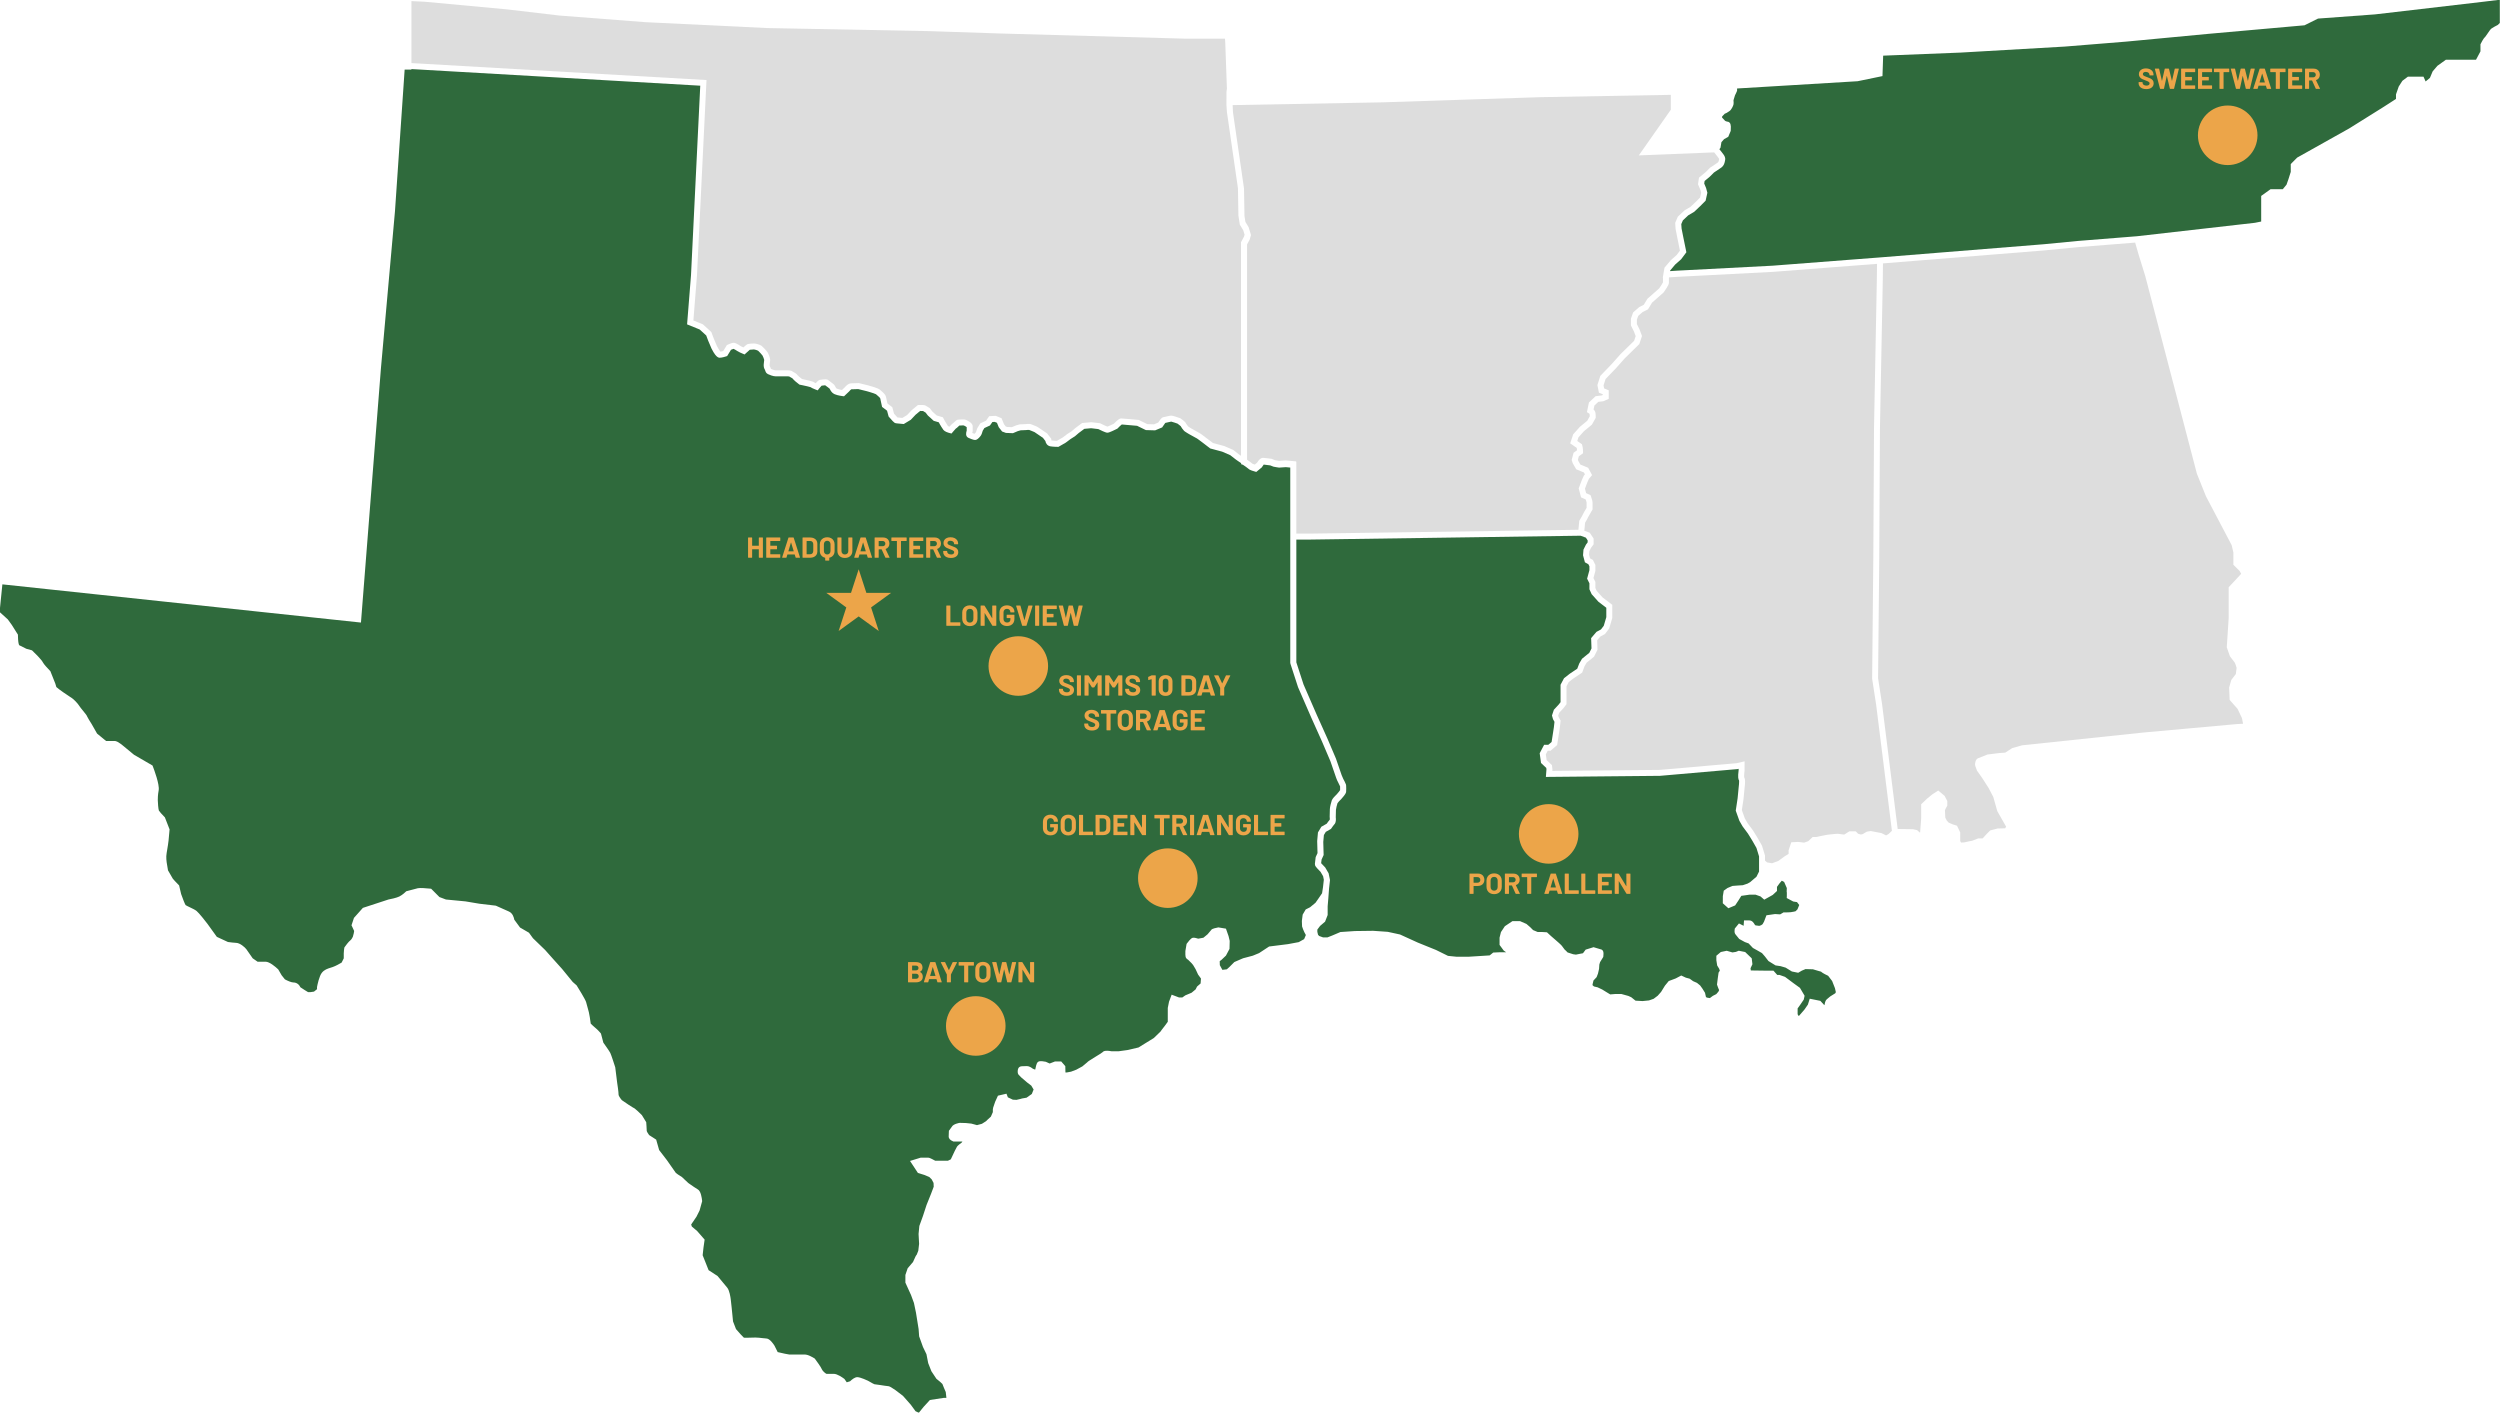 <svg xmlns="http://www.w3.org/2000/svg" width="2938" height="1660" viewBox="0 0 2938 1660"><path fill="#dddddd" d="M2347.248,953.301l10.32,18.15-1.071,1.958-8.868.234-8.758,2.281-3.983,4.003-4.858,5.342h-5.221l-.648.271c-2.508,1.05-5.635,2.276-6.521,2.523-.753.08-2.767.428-9.417,1.934l-3.597.164-.98-1.751v-10.127l-3.754-7.921-4.876-1.508-4.926-2.121-2.229-2.443c-.734-1.383-1.542-2.968-1.741-3.44-.064-.393-.121-1.434-.122-2.284l-.005-.183c-.104-2-.271-5.449-.275-6.104.028-.231.244-.838.447-1.261l2.314-4.318v-5.347l-3.206-6.087-7.478-6.261-6.857,4.461-6.381,5.217-6.792,6.472v16.882l-1.225,16.242-.303.162-3.249-2.856-4.811-1.116-18.01-.241-18.386-146.979-4.644-30.198,1.376-141.6.826-152.628,3.31-173.76.236-19.53,189.562-15.262,40.255-3.878,66.53-5.307,4.194,14.516,7.698,24.864,60.642,232.124,10.684,26.633,30.207,57.396,2.012,8.592v14.5l7.29,7.174,1.867,3.44-4.903,5.339-9.769,10.431v36.182l-2.246,34.405,3.742,10.653.368.462c1.201,1.509,4.501,5.7,5.333,6.954.402.637,1.353,3.382,2.117,6.091l-.899,7.23-5.343,6.98-2.543,8.943.63,14.549,9.316,10.533,5.116,10.798,1.327,6.665-6.874.345-110.487,9.989-142.005,14.963-.299.031-.082.023-.022.002-11.55,3.274-8.199,5.315-7.021.487-13.879,1.737-.045.018-.059.007-.42.169c-4.542,1.825-9.692,3.879-10.285,4.085-3.724,1.248-3.767,7.412-3.767,7.475,0,.568,0,1.521,2.192,6.869l.149.366,5.976,8.477,7.595,11.817,5.55,10.624,4.705,16.685ZM2200.133,797.552l.003-.285,1.379-141.869.827-152.66,3.31-173.783.229-18.872-25.139,1.925-97.059,7.48-112.037,5.824-10.281.676-.05.286v5.935c0,.835,0,2.789-6.035,11.187l-.229.319-13.546,11.963-4.796,7.886-6.294,3.163-5.18,4.51-1.558,4.386v5.225l3.088,6.249,2.912,7.805-3.137,9.456-17.062,16.719-10.357,11.651-12.252,12.71-2.376,7.505.702,3.525,5.394,2.259v10.003l-6.271,2.8-6.005.754-4.569,4.286-.978,4.666c.79.747,1.555,1.703,1.927,2.824.515,1.554.592,4.482.592,6.091v.913l-4.49,8.021-9.398,7.727-6.37,7.155-1.429,4.305,5.423,3.746.369,1.112c.977,2.945,1.005,7.269,1.005,7.752v1.777l-4.984,3.643-1.07,4.034.393,1.197,2.537,4.44,9.148,3.762,4.617,8.616-3.711,4.351-1.819,4.021-2.873,7.579,1.367,5.221,5.203,2.413.496,1.371c1.236,3.416,1.863,5.775,1.863,7.01v8.462l-.51.838c-.124.203-.249.41-.375.618-1.888,3.125-3.969,6.709-4.289,7.483-.394,1.195-2.271,4.394-3.601,6.587l-.34,3.76-.562,5.653,6.394,2.368,4.522,6.817v6.789l-2.988,4.004-2.037,4.096-.316,4.131,1.121,4.227,3.372,1.882,2.917,5.862v7.107l-2.255,8.31,2.255,4.533v7.133l1.534,3.394,6.865,7.665,11.453,8.748v15.535l-3.635,12.33-4.985,6.512-5.462,2.956-3.657,4.287.397,11.165-4.042,8.124-8.776,7.139-2.425,4.179-2.773,7.429-10.749,7.202-5.105,4.031-2.556,4.814v21.106l-3.825,4.92-4.863,5.264-1.077,3.247.423,1.487,2.412,4.362-.968,8.731-3.098,19.988-7.748,6.674h-3.324l-2.216,4.205.923,6.803,6.22,5.833.614,4.93-.149,1.95,126.336-1.21,90.199-7.863,9.427-2.186-.034,11.13c-.32,2.257-.512,4.705-.521,6.315-.003.537.014.98.054,1.293.205.289.412.673.588,1.225.265.827.461,2.032.479,3.858.018,1.826-.142,4.274-.589,7.588l-1.257,13.001-1.938,12.847,3.459,9.682,3.325,5.781,6.254,8.403,5.438,8.833,5.155,9.064,3.575,11.678v5.968l2.457,2.084,5.845,1.048,7.471-2.814,6.992-5.123,4.979-3.127v-4.173l3.138-9.46,8.234-.414.323.044c2.527.347,5.587.726,6.531.79.795-.187,2.967-.967,4.864-1.713l5.212-4.928h4.063c12.444-2.604,13.874-2.762,14.343-2.771.291-.021.918-.099,1.738-.195,6.058-.713,9.702-1.011,11.604-.531,1.119.28,3.564.524,5.399.658l5.961-3.812h7.442l2.856,2.871,3.213.896,2.188-.508,4.783-2.826,4.57-.767,12.677,2.427,5.396,2.711,2.954-1.649,3.918-3.74-18.531-148.156-4.718-30.663ZM1963.696,305.646l6.763-5.996,3.811-5.106-2.995-14.672-2.131-10.86-.469-7.069,3.096-7.258,7.846-7.421,7.031-4.156,6.707-6.344,4.622-4.645,1.249-5.648-.884-3.257-2.777-6.511.01-.066-.079-.186,1.18-7.706,7.929-6.562,5.108-5.134.316-.204c.058-.037,5.752-3.719,8.544-5.723,1.115-.8,1.395-2.004,1.694-3.749.038-.223.076-.432.114-.633-.358-.687-1.159-1.824-1.909-2.676l-.113-.136-3.857-4.846-88.564,3.536,37.615-53.651v-17.5l-152.505,2.707-186.348,6.096-176.087,3.26.381,8.454,12.968,89.549.003.222.548,32.17,1.099,6.841,3.714,6.132,2.637,8.609-.054.189.204.667-1.492,5.246-3.069,5.654v252.985c2.312,1.548,5.299,3.836,6.287,4.687.433.229,1.537.636,2.784,1.034l2.758-2.281c2.211-3.744,4.515-5.641,6.855-5.641,1.767,0,8.003.876,9.872,1.144l.509.073.466.216c1.268.588,2.729,1.187,3.285,1.35.672.045,1.521.211,2.826.473.573.115,1.511.305,1.859.346.736-.025,4.407-.291,7.659-.542l.299-.023,12.295,1.158v.843l.15.014v84.033h14.548l316.949-4.527.671-6.964.341-3.594.193-.316.233-.382c1.068-1.743,2.295-3.842,2.957-5.075.221-.411.378-.726.447-.9.396-1.192,2.708-5.147,4.768-8.555v-6.406c-.072-.497-.477-1.886-.973-3.365l-5.527-2.562-2.768-10.574,3.789-9.975,2.272-5.024,1.252-1.468-1.174-2.19-9.051-3.721-4.08-7.145-1.262-3.843,2.238-8.435,4.051-2.961c-.06-.917-.166-1.932-.328-2.783l-7.701-5.319,3.536-10.658,7.903-8.812,8.589-7.063,2.943-5.256c-.007-.283-.017-.566-.03-.839-.037-.821-.097-1.559-.163-1.973-.168-.171-.457-.409-.737-.606-.093-.066-.186-.127-.272-.181l-2.097-1.29.49-2.418,1.881-8.978,7.839-7.353,7.229-.908,1.175-.524v-.804l-4.532-1.897-1.78-8.943,3.415-10.784,13.342-13.84,10.46-11.759,15.938-15.616,1.826-5.507-1.986-5.322-3.594-7.224v-8.076l2.576-7.251.001-.001v-0l7.229-6.295,5.288-2.658,4.304-7.077,13.748-12.14c2.056-2.891,4.039-6.054,4.492-7.158v-5.64l-.205.013,2.003-11.57,7.584-8.991ZM1235.625,517.604c1.857.332,4.736.451,6.422.484l6.705-3.851,5.57-4.185,5.017-3.184,4.145-3.597,8.239-6.132,10.723-.952,10.345,1.225.55.275c2.953,1.483,6.62,3.182,8.08,3.691,1.371-.479,4.692-2.008,7.538-3.421,5.186-5.411,7.173-6.088,8.295-6.172.16-.012.303-.012.435-.012,1.428,0,15.59,1.283,19.896,1.677l.641.059,10.102,4.938,7.863.233,4.895-2.049c2.236-3.512,3.725-5.139,4.896-5.891.783-.503,1.426-.618,2.049-.629.08-.011.197-.033.327-.059.495-.098,1.29-.287,1.974-.452.14-.034.277-.067.404-.098,2.711-.656,4.446-1.055,5.686-1.055,1.888,0,6.654,1.626,10.32,2.99l.43.16.375.266c5.327,3.779,5.925,4.934,6.214,5.772.355.674,1.895,2.824,2.723,3.689.38.298,1.275.866,2.424,1.561.026.016.055.033.082.049.269.162.548.329.841.503,3.468,2.059,8.367,4.795,9.353,5.221.474.189,1.78.715,16.254,11.954l13.318,3.591,10.599,4.605.342.263c.192.148,4.733,3.639,6.126,4.759.107.086.247.193.401.308.039.029.08.06.122.091.148.11.309.228.487.356.019.014.036.026.056.04.201.145.421.301.65.463.054.038.11.077.165.116.182.128.37.259.562.393.046.032.091.063.137.095v-251.066l3.548-6.537.661-2.324-1.571-5.132-3.989-6.585-.129-.821-.022-.036-1.53-9.76-.549-32.197-12.956-89.542-.559-8.275.012-6.309-.02-.448.021-0.0.017-8.665.512-3.864-1.919-53.185-.342-5.493h-46.62l-217.656-6.097-83.291-2.771-190.312-3.604-143.484-6.934-100.785-7.772-61.141-7.196-96.863-9.007-15.938-.767v72.827l346.768,19.944-11.206,229.677-4.208,52.862,11.163,4.534,9.911,9.026,2.751,7.372,2.932,6.945.857,2.029c.015.031.032.062.048.093,1.39,2.757,3.16,5.584,4.152,6.671.923-.136,2.198-.454,3.283-.769l4.296-7.016,1.003-.441c5.085-2.236,6.421-2.236,6.924-2.236,2.822,0,8.395,3.99,8.449,4.03.331.228,1.539.812,2.967,1.449,3.305-3.03,4.326-3.612,4.896-3.833.082-.032.154-.056.222-.079,1.693-.565,6.943-.735,7.455-.735,1.65,0,5.696.944,8.146,2.356.35.202.667.413.94.633,1.473,1.184,5.254,5.18,6.635,7.205.092.135.173.261.243.377.864,1.447,2.977,6.295,2.977,8.723,0,.604-.099,1.293-.236,2.247-.15,1.046-.608,4.23-.245,5.135.76,1.21,1.106,2.326,1.336,3.064.019.059.035.117.052.173,1.306.603,3.228,1.243,4.505,1.526.426.094.78.149,1.015.149h10.128c5.782-.237,8.019.285,9.102.881.361.198.594.405.787.595.203.131.664.375,1.01.559,1.202.639,2.624,1.394,3.757,2.481.378.362.723.761,1.018,1.206.45.62,2.784,2.635,5.177,4.479,7.809,1.55,11.21,2.466,12.842,3.11.913.36,1.274.634,1.538.886.303.191.976.516,1.795.874,2.119-2.491,3.466-3.426,4.419-3.776.095-.035.187-.064.274-.089.176-.049.336-.078.486-.095.225-.026.424-.026.608-.026.133-.01.774-.103,1.243-.17.423-.061.838-.121,1.246-.176,1.221-.165,2.367-.281,3.403-.234,1.382.063,2.57.416,3.483,1.335.2.185.978.753,1.651,1.24.096.07.19.138.28.203,1.359.983,2.758,1.996,3.74,2.891.14.128.272.253.394.376.842.846,1.35,1.824,1.797,2.687.663,1.277,1.055,1.962,2.038,2.374,1.661.695,4.054,1.189,5.737,1.466l3.542-3.362c.921-1.161,3.872-4.471,7.568-4.471,2.369,0,8.047-.271,8.104-.273l.506-.024,10.694,2.613c12.292,3.314,13.775,4.804,14.334,5.365.059.059.135.13.224.21.266.239.644.555,1.013.863,1.419,1.187,3.055,2.555,4.246,4.153.715.959,1.269,2.001,1.52,3.137.399,1.805,1.23,5.637,1.661,7.625l5.715,4.375,2.032,7.585c1.133,1.312,2.385,2.709,3.3,3.676.305.322.573.596.787.804.141.018.302.038.478.058,1.235.142,3.265.329,5.204.487l5.523-3.33,5.493-5.759,7.231-6.004,1.153-.064c.371-.021.724-.037,1.06-.05,5.008-.195,6.274.445,6.771.694.586.295,1.528.855,2.404,1.392.924.566,1.774,1.107,2.047,1.281l.26.167.26.166,1.471,1.923,1.471,1.922,5.238,4.785,7.248,2.124,2.592,4.837c.89,1.519,2.242,3.739,3.066,4.956.145.215.279.408.386.551.295.206.929.489,1.679.764.319-.372.615-.709.889-1.016,1.921-2.148,2.808-2.794,3.401-3.075.293-.252.82-.765,1.188-1.122,1.933-1.881,3.209-3.123,5.088-3.123.153-.004.471-.029.878-.059.496-.035.965-.065,1.416-.092,2.859-.168,4.861-.137,6.261.331.084.028,8.18,3.096,8.18,7.477v5.541c0,.722-.183,1.347-.396,2.071-.032.109-.075.254-.119.411.911.366,1.939.733,2.7.975.432-.427.955-1.005,1.381-1.529.102-.125.203-.25.291-.365.003-.006.008-.017.012-.024.305-.56.936-2.43,1.38-4.099l.134-.505,3.588-5.771,6.713-3.092,3.746-5.332,7.73-.408,6.771,2.802,2.85,6.999,2.116,2.706,1.58.577,5.563.225,4.916-2.053,4.259-1.223,6.616-.289c4.708-.578,6.411-.076,7.132.244.099.044.18.084.247.118.265.131,1.289.522,2.037.808,2.844,1.087,4.645,1.803,5.669,2.575.047.035.113.083.197.143.114.081.27.19.445.312,1.768,1.228,6.425,4.364,9.4,6.358l.472.316,4.94,6.383v1.196c.01.202.101.552.192.717Z"></path><path fill="#2f6a3c" d="M1472.134,1123.165c-4.004,1.112-8.488,2.314-9.526,2.528-.802.067-2.381.59-11.448,4.661l-.591.266-5.768,5.795-3.03,2.725-5.235.627-3.009-5.498-.133-4.663,2.329-1.82,5.017-4.777,4.164-7.877.24-9.384-1.348-5.641-3.065-8.74-8.862-1.484-.62.12c-6.817,1.317-7.412,2.215-8.002,3.106-.323.44-2.354,2.831-4.129,4.885l-4.864,4.015-6.09,1.128c-4.513-1.436-5.758-1.183-6.307-1.075-.99.2-2.347.473-6.871,6.533l-.504.675-1.383,8.104-.048.469c-.237,6.937.515,7.715,1.311,8.538l1.116,1.109h.371c1.013.905,2.927,2.806,4.499,4.443l1.814,2.188,2.869,4.808,2.963,6.379,3.377,4.643-.423,5.809-4.195,3.666-1.631,3.279-4.817,3.976-7.32,3.066-3.54,2.49h-3.832l-8.688-3.312-3.094,8.29-1.461,7.332v16.236l-3.218,4.425c-3.844,4.87-4.95,6.46-5.325,7.074-.791.919-4.579,4.556-7.872,7.622l-9.899,6.092c-3.181,2.049-7.043,4.457-8.111,5.014-1.499.355-8.303,1.929-12.962,3.004l-10.153,1.399h-8.734c-7.871-1.475-9.653.293-10.394,1.174-.873.779-5.145,3.47-8.715,5.57-7.519,4.574-8.709,5.571-9.198,6.213-.682.661-3.436,2.945-5.822,4.868l-7.161,3.89-6.104,2.301-4.962.923h-1.629l-.16-7.402-4.773-5.482h-7.479l-.657.28c-2.045.871-4.283,1.723-5.462,2.092-.799-.386-2.086-.973-4.19-1.879l-.336-.145-.359-.072c-6.712-1.35-7.964-.404-8.792.22-.822.62-1.837,1.385-3.233,8.718l-.264.31-2.523-.976c-1.345-1.088-4.249-3.145-6.971-3.145-5.976,0-7.534.179-8.775,1.009-1.416.95-2.133,2.782-2.131,5.445 0.0.787.002,3.158,1.832,4.46.339.289,1.416,1.399,2.352,2.426l6.94,5.922,4.858,3.717c1.177,1.749,2.301,3.642,2.713,4.561-.299.997-1.157,3.137-2.101,5.234l-6.188,4.37c-5.314.762-6.474,1.183-6.951,1.409-.627.215-2.926.737-4.89,1.139-1.772-.012-3.649-.108-4.279-.221-.749-.327-3.293-1.54-5.838-2.771l-1.629-4.254-10.019,2.322-3.199,6.964-.099.237c-2.702,7.242-2.702,8.371-2.702,8.913v3.22l-2.307,5.298-3.999,3.653-1.704,1.706-4.833,3.059c-2.243.647-4.798,1.342-5.786,1.554-1.059-.228-3.914-1.007-6.258-1.691l-.304-.088-6.312-.656-.249-.017c-1.08-.035-6.5-.21-7.145-.21-.48,0-7.672,1.293-9.337,4.642-.243.486-1.507,2.236-2.707,3.744l-.707.888-.051,1.134c-.021.476-.21,4.683-.21,5.77,0,2.218,1.686,4.068,5.011,5.501l.663.285h10.473l-.889,1.262c-5.141,3.648-5.639,4.899-5.912,5.583-.199.499-1.345,2.667-2.292,4.379l-4.542,9.681-3.329,1.605h-15.054c-6.475-3.533-7.318-3.533-8.135-3.533h-9.004l-12.426,3.815,9.247,14.063,1.181.381c1.35.437,5.742,1.851,6.768,2.124.6.2,3.157,1.299,5.412,2.3,1.231,1.111,2.45,2.294,2.832,2.751.134.255.334.621.566,1.047.413.756,1.315,2.407,1.661,3.172.015.388.038.907.065,1.475.045.962.104,2.227.121,2.983-.635,2.13-4.689,12.365-8.42,21.471l-4.206,12.862-4.27,11.799-.894,9.429.618,11.597-.956,8.071c-.644,1.899-1.423,3.879-1.805,4.588-.671.681-1.771,2.379-4.399,8.669l-6.28,7.362-2.679,7.832v9.028l6.67,14.703,3.383,9.199,2.411,11.509,3.067,19.105.645,8.64,4.505,12.503,4.081,8.452,2.042,10.465,3.768,9.577,5.899,8.894.454.352c2.602,2.018,5.745,4.698,6.577,5.713.689,1.978,2.946,7.206,3.935,9.474l.756,6.88h-3.263l-16.086,2.445-7.448,8.108-5.597,6.91-3.871-1.795-5.533-7.582-9.232-10.461-.24-.19c-14.192-11.29-16.508-11.29-17.62-11.29-.933-.004-5.434-.715-8.413-1.185-4.278-.676-6.301-.982-7.335-1.026-.906-.272-3.365-1.712-4.707-2.497-1.085-.636-2.022-1.184-2.791-1.57-.084-.042-8.835-4.251-12.601-4.251-2.776,0-6.03,2.503-8.465,4.841l-3.912,1.21-2.718-3.901-.446-.336c-1.771-1.335-7.876-5.692-12.033-5.692h-8.621c-1.317-.459-4.611-3.463-5.223-5-1.212-3.045-7.017-10.894-8.168-12.437l-.381-.511-.538-.344c-1.157-.74-7.137-4.431-11.261-4.431h-18.171c-1.225-.047-7.713-1.45-13.616-2.849l-3.684-7.402-.217-.375c-1.348-2.032-5.45-8.216-9.534-8.216-.747,0-2.566-.212-4.326-.416-2.792-.324-5.957-.692-8.358-.692-1.236,0-2.981.054-4.829.109-2.557.078-7.127.219-8.743.073-1.516-1.278-5.768-5.985-9.296-10.134l-3.476-8.982-1.611-16.189-1.109-10.022c-.287-2.31-1.427-10.1-4.043-13.387-2.208-2.772-10.724-12.936-11.085-13.367l-.334-.398-10.537-6.882-6.988-17.556,1.001-9.051,1.321-9.291-8.771-10.074-6.248-5.288-.797-2.402,6.196-9.1,3.699-7.362,3.029-10.96-.08-.68c-.327-2.793-1.322-11.295-5.213-13.25-1.335-.671-7.128-4.653-10.937-7.351l-7.832-7.309-.334-.196c-2.907-1.705-5.969-3.8-6.62-4.525-1.298-1.938-10.109-14.438-10.488-14.976l-9.053-11.777-3.486-12.261-8.308-5.367c-1.339-1.81-2.595-3.932-2.779-4.718-.016-2.388-.505-8.831-.562-9.57l-.064-.841-5.066-8.273-.29-.291c-7.373-7.409-9.337-8.31-10.085-8.572-1.299-.626-7.747-4.957-13.207-8.767-1.973-2.286-3.792-5.244-3.814-6.239,0-3.44-1.474-12.978-1.688-14.338l-2.24-18.003-.098-.309c-.75-2.356-4.552-14.229-5.716-16.569-1.078-2.164-6.393-9.644-8.185-12.146l-2.79-10.652-.495-.598c-.122-.146-3.018-3.625-6.016-6.035-1.834-1.476-4.254-3.798-5.504-5.021-.577-4.192-1.656-11.691-2.19-13.304-.189-.571-.635-2.319-1.065-4.01-.73-2.867-1.558-6.117-2.244-8.183-1.176-3.546-9.231-16.486-10.834-19.045l-.271-.433-4.579-4.026-12.501-15.293-10.574-11.75-9.375-10.529-14.297-13.829-4.666-6.447-10.489-6.102-6.766-9.228c-.395-2.327-1.784-7.64-6.373-9.617-3.788-1.63-14.722-6.574-14.832-6.624l-.493-.223-19.207-2.271-16.458-2.758-22.943-2.204-7.676-2.893-9.723-9.771-1.247-.125c-4.346-.436-12.001-1.078-14.438-.466-2.202.553-12.298,3.223-12.727,3.336l-.916.244-.667.668c-.035.035-3.538,3.517-7.366,5.44-3.236,1.626-10.356,3.121-12.827,3.56l-30.053,9.837-10.482,11.772-2.887,8.705.642,1.291c.753,1.515,2.028,4.188,2.48,5.391-.027,1.036-.708,4.063-1.532,6.796-.563,1.247-1.739,3.257-2.678,3.965-2.525,1.901-6.134,6.996-6.833,7.998l-.452.648-.129.78c-.061.369-.598,3.68-.598,6.114v5.828l-2.488,5c-1.97,1.169-6.99,4.052-10.565,5.25-.803.269-1.562.508-2.281.734-3.956,1.247-7.373,2.324-10.331,5.891-3.173,3.827-5.312,14.454-5.708,16.545l-.062.323v2.532l-3.546,2.85c-2.869.555-5.981.845-6.933.631-1.456-.766-5.942-3.68-9.048-5.744-1.111-2.484-3.73-5.656-8.407-5.656-2.237,0-6.879-2.038-9.822-3.65l-3.824-4.803-3.99-6.873-.375-.352c-2.791-2.618-9.793-8.706-14.527-8.706h-9.38l-5.742-3.994c-1.349-1.968-5.982-8.716-7.441-10.67-1.648-2.208-7.494-7.503-12.18-7.503-1.907,0-7.079-.667-9.476-1.002l-13.037-6.045-11.046-15.328-.065-.088c-1.608-2.091-9.779-12.644-12.714-15.004-1.706-1.371-4.655-2.778-7.777-4.269-1.775-.848-4.432-2.115-5.112-2.631-.916-1.358-3.401-7.672-5.238-12.959l-2.391-10.211-.7-.704c-2.801-2.814-6.172-6.378-6.734-7.225-.718-1.083-3.65-6.243-5.63-9.771l-1.554-9.368c-.01-.061-.981-6.112-.021-10.939,1.115-5.602,2.201-14.292,2.247-14.659l1.189-13.128-5.527-14.193-.515-.518c-2.728-2.742-5.998-6.371-6.503-7.374-.648-1.514-1.301-9.405-1.301-12.324,0-2.162,0-5.781,1.047-11.569,1.217-6.724-5.449-24.447-6.797-27.932l-.443-1.146-21.768-12.663-9.115-7.544c-9.78-8.594-12.336-8.594-13.299-8.594h-10.327l-10.664-8.769-6.298-11.075-.094-.155c-2.189-3.423-4.783-7.712-5.141-8.637-.456-1.374-1.735-3.012-5.009-7.003-1.638-1.996-3.494-4.26-4.132-5.327-1.948-3.263-6.705-8.038-8.777-9.426-.444-.298-1.202-.793-2.117-1.39-2.438-1.592-6.123-3.996-7.652-5.148-.479-.361-1.205-.872-2.057-1.471-1.534-1.077-5.431-3.813-6.588-5.069-.348-1.891-1.509-5.155-3.445-9.692l-3.574-8.979-.505-.508c-2.812-2.826-7.206-7.68-8.171-9.619-1.791-3.6-9.872-11.416-12.306-13.727l-.637-.604-6.578-1.803-8.15-4.096h-.191c-.151-.209-.379-.627-.581-1.336-.793-2.789-.969-8.256-.97-10.128l-0-1.008-7.154-11.383-4.755-6.583-9.66-8.736,3.275-32.443,421.407,44.896,23.441-298.372,16.55-185.168,11.358-166.316h7.952v-.608l339.438,19.522-10.858,222.589-4.61,57.915,14.756,5.995,7.736,7.046,2.185,5.855,3.915,9.282.091.197c0,0.0 0.0 0.0 0.0.001,1.634,3.285,3.054,5.567,4.276,7.158.035.045.07.094.104.137.002.003.005.006.007.009,2.051,2.625,3.534,3.282,4.528,3.447.074.012.146.022.215.03.183.02.347.025.492.026.044 0.0.087 0.0.128 0,2.643,0,6.673-1.306,7.454-1.567l1.208-.404,4.495-7.339c1.172-.488,2.323-.923,2.985-1.127,1.152.502,3.566,1.928,4.361,2.526,1.27.958,4.655,2.424,6.56,3.212l2.096.866,1.647-1.558c1.579-1.492,3.57-3.28,4.438-3.953.975-.135,3.191-.305,4.498-.346.187-.006.355-.009.499-.009.958.035,3.998.927,4.718,1.444,1.145.921,4.681,4.768,5.254,5.717.633,1.061,1.835,4.21,1.982,5.174-.022.249-.101.797-.16,1.209-.199,1.385-.372,2.746-.428,4.039-.093,2.156.139,4.125,1.121,5.703.166.267.283.51.38.757s.175.495.261.773c.264.849.661,2.127,1.813,3.201.384.358.853.693,1.428.982,1.615.811,6.127,2.589,9.017,2.589h10.202l.146-.003c1.058-.043,2.176-.053,3.156-.034.998.02,1.852.069,2.351.143.551.399,1.187.737,1.889,1.11.629.334,1.938,1.029,2.227,1.374,1.294,1.951,5.625,5.321,7.427,6.68l.643.484.789.155c.909.178,1.852.369,2.796.565,4.089.85,8.182,1.796,9.434,2.248.716.536,2.282,1.46,5.961,2.846l2.439.918h0l1.579-2.073c1.003-1.317,2.265-2.766,2.949-3.408.334-.04.723-.096,1.199-.165.696-.101,2.154-.312,2.997-.343.366.289.813.621,1.368,1.024.185.135.382.277.591.429.285.206.597.432.912.662.789.577,1.603,1.188,2.096,1.619.099.086.184.166.254.236.121.141.375.632.562.99.712,1.372,1.845,3.554,4.375,5.024.362.21.751.405,1.173.582,3.729,1.561,9.011,2.164,9.234,2.189l1.618.181,6.144-5.831.235-.264.151-.168c.499-.656,1.252-1.36,1.76-1.712.169-.117.312-.195.408-.219.398,0,.874-.007,1.394-.018,2.252-.049,5.33-.184,6.538-.24l9.631,2.353c.562.152,1.14.312,1.724.477.708.201,1.423.409,2.129.62,3.368,1.006,6.507,2.066,7.438,2.6.429.411.945.842,1.531,1.332.587.491,1.667,1.394,2.463,2.198.478.483.853.931.959,1.233.103.467.235,1.07.382,1.741.636,2.91,1.544,7.11,1.545,7.11l.272,1.257,5.867,4.491,1.827,6.819.513.602c3.846,4.508,5.467,6.057,6.384,6.679.417.283.688.374.957.464.402.135,1.238.415,8.84,1.002l1.117.087,8.259-4.98,5.697-6.011,5.272-4.377c1.426-.041,2.805-.011,3.393.076.683.375,2.029,1.204,3.081,1.868l2.569,3.355,6.895,6.298,5.988,1.755,1.237,2.31.064.114c.481.823,2.945,5.004,4.143,6.508,1.601,2.012,5.324,3.188,7.4,3.709l2.153.541,1.407-1.717c1.248-1.522,2.659-3.12,3.409-3.873.107-.108.201-.198.279-.268.871-.453,1.668-1.229,2.773-2.305.354-.344.876-.853,1.259-1.193.104-.007.212-.014.325-.022,1.716-.122,3.02-.179,3.883-.176.518.002.877.026,1.073.071.81.271,2.511,1.279,3.403,1.972v4.124c-.031.114-.072.245-.113.386-.442,1.507-1.786,6.091,2.04,8.013.909.457,5.87,2.59,7.915,2.59,1.943,0,4.186-1.686,6.666-5.008.94-1.261,1.787-3.833,2.369-5.947l1.931-3.104,6.522-3.004,2.873-4.09,2.747-.145,2.604,1.077,2.114,5.192,3.95,5.052,4.487,1.64,8.223.33,5.766-2.439,3.259-.936,5.927-.259.282-.024c.684-.085,1.433-.148,2.104-.185.734-.04,1.373-.047,1.718-.012.522.236,1.256.519,2.369.943.141.054.3.115.473.181,1.208.463,3.052,1.18,3.481,1.444,1.035.78,7.873,5.372,9.888,6.724l2.889,3.732c.449,2.782,2.304,5.625,5.795,6.263,3.307.604,8.41.611,8.626.611h.934l8.53-4.898,5.766-4.312,5.121-3.25,4.457-3.83,6.544-4.87,8.027-.712,8.407.994c8.524,4.253,9.969,4.253,10.671,4.253.717,0,2.208,0,11.222-4.528l.55-.276.422-.446c1.723-1.821,3.745-3.701,4.724-4.41,2.684.183,11.825.992,17.97,1.552l10.303,5.037,10.887.321,8.354-3.497.59-.958c1.039-1.685,2.304-3.479,3.01-4.296.715-.13,1.635-.35,2.932-.663.146-.035.307-.074.478-.115,1.2-.289,2.911-.692,3.501-.739.06.009.13.021.207.037.004.001.008.001.012.002.023.005.053.012.078.017.762.164,2.195.6,3.804,1.138,1.108.37,2.297.787,3.404,1.193,1.503,1.084,3.02,2.277,3.583,2.817.808,1.634,2.672,4.053,3.737,5.246.152.17.288.316.402.431.104.104.245.226.418.363.292.231.694.512,1.149.818.084.057.155.107.244.166.022.015.049.031.072.046.554.364,1.188.763,1.88,1.185.227.138.468.282.705.425.139.084.272.165.414.25.135.08.276.162.413.243.254.15.506.299.765.451.016.01.032.019.048.028,3.178,1.854,6.672,3.759,8.19,4.523.19.096.35.174.473.231.156.091.406.255.729.479.013.009.021.014.034.023.13.09.283.199.437.308.048.034.087.061.137.096.126.09.271.195.41.295.094.068.178.128.278.2.128.093.273.2.41.3.127.093.245.179.38.278.069.051.148.109.219.162,1.188.876,2.63,1.958,4.21,3.155,2.525,1.914,5.388,4.114,8.098,6.221l.561.436,13.943,3.717,9.566,4.157c1.101.847,4.544,3.5,5.665,4.4.047.038.12.094.211.163.011.008.026.019.037.028.086.064.184.138.3.224.013.009.029.021.042.03.119.088.249.183.394.288.037.027.079.057.117.085.13.094.264.191.41.296.044.032.092.066.138.099.154.11.312.223.48.342.043.031.087.062.131.093.171.121.344.243.525.37.058.041.118.083.177.124.176.123.354.247.537.374.06.042.119.083.179.124.184.127.369.254.557.383.064.044.128.088.193.132.186.127.372.252.559.378.065.044.129.087.194.13.184.123.366.244.548.364.069.045.137.09.205.135.178.117.353.23.527.341.065.042.13.084.194.124.158.101.311.197.462.291v1.271l2.176.729c1.192.69,5.85,4.098,6.562,4.762.442.444,1.479,1.487,7.331,3.121l1.763.492,6.6-5.465.318-.564c.533-.947,1.309-2.04,1.823-2.602,1.53.136,4.774.55,7.639.955,3.683,1.676,4.792,1.766,5.324,1.771.333.036,1.294.229,1.878.347,1.538.31,2.444.484,3.171.484.831,0,5.631-.362,7.967-.542l5.203.491v229.558l.15.463v.394l8.994,27.682,15.577,35.818,12.657,28.203,9.879,23.163,6.668,19.341c.373,1.017,1.666,4.449,2.645,5.925.332.5,1.224,2.393,2,4.16.051,1.726.066,3.521.016,4.324-.466.826-2.059,2.841-3.623,4.572-2.418,2.331-5.409,5.482-6.144,7.451-.646,1.73-2.289,8.014-2.289,10.367,0,1.594-.203,8.764-.206,8.836l-.007.298.04.289c.145,1.043.16,2.387.046,2.992-1.134,1.251-2.729,3.491-3.558,4.683l-6.31,3.592-3.982,6.672-.918,10.144.396,14.151-2.154,4.724-.068.518c-.857,6.463-.857,7.084-.857,7.317,0,.398.005.738.155,1.167.035,1.221.492,2.237,6.488,8.282l3.001,5.145.855,4.152-.958,8.647-1.107,7.241-4.078,5.96-3.658,5.225-6.361,5.264-5.118,2.571-3.574,6.08-.955,7.439.235,6.398.157.474c.26.783,1.604,4.776,2.554,6.446l.397.688c.37.636,1.087,1.867,1.353,2.547-.292.898-1.114,2.853-2.021,4.806-2.679,1.531-5.45,3.088-6.32,3.533-1.382.295-7.315,1.395-12.609,2.354l-22.221,2.791-11.774,7.744-7.562,3.117ZM2150.991,1170.931c1.033-.673,4.265-2.763,5.739-3.588.199-.275.49-.789.767-1.342l-1.06-4.685-3.308-8.438-4.694-6.133c-6.092-2.869-7.7-4.18-8.292-4.837-.423-.204-1.399-.484-2.167-.616l-.413-.097-7.005-2.085-8.706-.243-4.328,1.832-4.265,2.499-7.438-1.495-7.302-4.516-5.937-1.739-5.988-.902-8.318-5.145-4.188-5.409-3.406-3.913-5.28-3.032-5.396-3.011-5.029-5.32-4.405-1.61-6.612-3.625-.409-.471c-4.324-4.963-4.635-5.902-4.82-6.464-.441-1.33-.321-3.106-.143-4.362l.137-.963,4.87-5.981,5.487,2.757.482-6.302h6.275c3.45,0,5.483,3.294,6.252,4.849.327.346.663.688.964.982h.04c.88,0,1.827.164,2.838.339.432.074,1.107.191,1.477.229.606-.179,1.537-.505,2.229-.758l1.744-1.228,1.685-2.961,2.842-7.496,10.187-1.463.425.043c2.236.225,4.688.382,5.494.333.462-.202,1.85-.988,3.025-1.739l.861-.551h1.023c2.249,0,6.274-.065,7.498-.242,2.832-.405,4.971-.866,5.719-1.133.431-.286,1.399-1.256,2.221-2.214l2.073-5.113-2.615-3.401-4.448-.705-7.625-4.097.104-2.204c.075-1.593.085-3.381.024-3.953-.256-.945-.21-2.01-.103-3.842.03-.503.076-1.29.075-1.712-.403-.983-1.777-4.116-3.144-7.188l-2.78-1.458-2.785,3.293-2.847,3.961v4.833l-5.012,4.649-9.956,5.558-4.389-3.808-5.84-2.071h-7.006l-9.72,1.396-3.331,5.352-3.896,5.872-7.978,3.341-6.538-5.84.047-8.373,1.064-6.416,4.394-3.153,5.849-2.448,5.939-.459,6.211-.391,5.46-1.829,3.134-1.75,7.466-6.377,3.038-6.105v-17.773l-3.042-9.937-4.743-8.34-5.262-8.541-6.34-8.537-3.741-6.507-4.262-11.93,2.186-14.495.11-1.136,1.136-11.787c.325-2.402.518-4.998.523-6.695.002-.565-.017-1.031-.058-1.356-.815-1.141-1.659-3.738-.496-12.091v-1.585l-1.573.329-90.851,7.91-134.101,1.283.679-8.856-.214-1.721-6.188-5.804-1.56-11.486,5.229-9.926h4.949l3.832-3.301.894-5.782,1.788-11.566.697-6.304-1.725-3.118-1.231-4.331,2.231-6.729,5.786-6.262,2.07-2.675v-20.456l4.062-7.654,6.589-5.188,8.989-6.023,2.34-6.126,3.216-5.542,8.597-6.992,2.575-5.177-.431-12.11,6.271-7.35,5.292-2.864,3.286-4.293,2.982-10.115v-11.064l-9.227-7.047-8.025-8.96-2.601-5.751v-6.998l-2.708-5.442,2.708-9.979v-4.528l-1.22-2.451-4.073-2.273-2.188-8.243.512-6.676,2.926-5.881,1.975-2.646v-2.354l-2.095-3.157-6.176-2.287-319.48,4.563h-14.598v144.236l8.45,26.004,15.373,35.311,12.668,28.229,10.041,23.563,6.69,19.408c.67,1.822,1.561,3.909,1.881,4.394.932,1.403,2.524,5.079,2.991,6.172l.251.589.023.559.127.299.026.64c.052,1.245.201,5.435-.031,7.077-.099.69-.359,2.521-5.425,8.098l-.165.17c-2.023,1.945-4.12,4.259-4.555,5.02-.581,1.624-1.793,6.691-1.816,7.842,0,1.516-.161,7.361-.2,8.744.297,2.324.41,6.2-1.647,8.266-.694.698-2.474,3.166-3.516,4.695l-.456.671-6.108,3.479-2.221,3.719-.736,8.145.43,15.359-2.395,5.25c-.2,1.522-.406,3.141-.548,4.325,1.034,1.169,2.858,3.082,4.441,4.673l.316.317,4.031,6.911,1.468,7.13-.009.082.159.774-1.089,9.841-.835,11.135-.817,9.857v10.211l-3.039,7.806-5.887,5.028-3.206,4.296v2.59l.807,3.446,1.301,1.452,4.662,1.704h5.06l5.725-2.25,9.552-4.075,17.051-1.156,21.373-.278,17.19,1.189,14.43,3.128,20.954,9.545,21.397,8.667,14.046,6.925,10.226,1.027h13.776l24.978-1.586,4.163-3.346,7.368-.333h7.836l-2.869-1.996-4.883-6.659v-8.501l1.628-6.545,4.582-6.905,8.91-5.97h8.965l7.495,3.275,4.456,3.853,3.371,3.387,5.33,2.231,5.019.006,5.94.352,4.461,4.139,6.023,5.228c1.333,1.139,5.844,5.03,7.062,6.558.442.557.945,1.266,1.477,2.017.53.748,1.402,1.979,1.774,2.373.856.638,2.223,2.043,3.415,3.337l6.591,2.129c1.252.205,2.729.42,3.251.459.711-.089,3.136-.584,5.084-1.02l.115-.023,3.07-.578,3.175-4.254,9.312-2.88,1.051.338c2.723.875,6.084,1.891,6.943,2.061.96.077,1.862.526,2.511,1.261.774.877,1.55,2.221.945,7.093l-.095.756-3.748,6.085-.848,2.767-.329,5.124-1.252,5.484-1.621,4.235-3.694,3.977-1.071,4.523v1.021l1.71,1.454,4.268,1.009.367.185c1.431.719,3.255,1.595,3.69,1.753.358.12,1.229.412,6.246,3.672l4.494,2.71,5.78-.472h7.358l8.158,2.256,3.431,1.567,4.982,4.005,8.257.475,7.585-.763,5.434-1.899,4.798-3.615,3.975-4.494,4.529-7.334,4.46-5.442,8.118-3.021,6.58-3.479,5.435,2.548,4.453,1.193,4.081,2.93,4.52,1.986,3.754,3.087,2.607,3.616,3.067,4.935,1.145,5.059,1.346.677,3.233.513,3.479-2.621,4.062-2.041,2.535-2.972.805-1.753-1.118-2.635-1.39-3.838.932-7.484.941-6.622,1.445-2.284-.73-2.2-2.353-3.84-.984-6.233v-5.236l5.23-4.382,6.955-1.47,6.708,1.966,4.072-.646,3.36-1.35,7.537,1.514,7.709,7.395.813,6.948-2.2,4.698.326,2.622,17.08.235h9.526l4.411,4.987h2.605l6.582,2.315,10.08,7.523,7.442,5.385,5.483,9.299-.994,4.497-4.089,5.994c-1.281,1.656-2.604,3.515-3.128,4.383v6.855c.207.427.648,1.159,1.179,1.967l.425-.062,6.465-7.459,3.999-5.776,2.157-6.935,12.477,2.507,4.22,4.566.609.524c.315-1.979.971-4.57,1.76-5.758.216-.325.871-1.312,4.911-4.436l.232-.164ZM2668.473,222.331l.035-.025h14.276l4.33-5.282,2.258-6.431,2.717-8.578v-9.216l7.567-7.604,61.153-34.28,40.461-25.309,14.486-9.332v-5.333l3.226-9.262,4.283-6.694,6.4-4.825h.072l.032-.024h18.339l2.472,5.584,5.073-4.205,3.187-7.607,5.595-6.558,9.946-7.14h.068l.035-.025h35.329l5.208-9.814v-8.264l.366-.737c2.926-5.88,4.45-7.354,5.107-7.848.5-.561,1.768-2.45,2.619-3.72,2.411-3.594,3.679-5.387,4.884-6.294,1.603-1.208,5.809-3.387,7.467-4.23l2.306-2.316V-.288l-18.311,2.217-128.383,14.979-66.91,4.92-15.929,7.902-112.743,10.034-96.766,9.142-72.015,5.823-122.509,7.071-91.115,3.614-.811,24.022-29.253,6.029-141.61,8.53v2.666l-.267.644c-.535,1.289-1.5,3.537-2.146,4.592-.333.768-1.137,3.606-1.445,4.693-.145.511-.269.945-.357,1.244.002.282.039.806.065,1.171.085,1.19.181,2.539-.053,3.713-.342,1.713-2.592,6.592-4.863,7.895-.214.123-.524.34-.888.586-1.71,1.16-3.156,2.092-4.582,2.483-.587.45-1.741,1.78-2.316,2.444-.295.34-.57.655-.814.925-.014.3.008.736.057,1.193,1.03,1.115,2.834,3.06,3.562,3.793.402.338,1.929.867,2.532.909h.004c1.008,0,2.031.455,2.758,1.247.3.327.72.796,1.021,1.912.382,1.226.615,3.343.275,7.267l-.048.546-2.881,6.874-4.938,2.791-3.086,3.515-1.078,6.503-1.313,1.759,3.097,3.889c1.901,2.163,3.072,4.113,3.522,5.836.315,1.055.373,2.028.153,2.91-.058.234-.102.511-.153.815-.344,1.998-.982,5.717-4.511,8.25-2.572,1.847-7.242,4.888-8.511,5.71l-4.948,4.95-6.005,4.969-.465,3.037,2.171,5.171.067.247.001.003,1.467,5.404-2.061,9.314-6.17,6.198-7.317,6.92-7.031,4.156-6.217,5.88-1.867,4.379.344,5.172,2.022,10.168,3.619,17.729-6.115,8.194-7.106,6.301-5.846,6.975-.12.695,8.529-.56,111.997-5.822,96.973-7.476,28.944-2.217,192.737-15.516,40.203-3.876,69.485-5.541,138.557-15.796,7.282-1.463v-30.098l11.06-7.938h.068Z"></path><path fill="#eca549" d="M2653,159c0,19.33-15.67,35-35,35s-35-15.67-35-35,15.67-35,35-35,35,15.67,35,35ZM2522.276,104.726c2.674,0,4.794-.618,6.357-1.854,1.564-1.235,2.347-2.918,2.347-5.049,0-1.428-.369-2.59-1.105-3.485-.737-.895-1.564-1.569-2.482-2.022s-2.182-.975-3.791-1.564c-1.45-.521-2.521-.935-3.213-1.241-.691-.306-1.213-.651-1.563-1.037-.352-.385-.527-.86-.527-1.428,0-.793.301-1.416.901-1.87.6-.453,1.433-.68,2.499-.68,1.359,0,2.431.335,3.213,1.003.782.669,1.173,1.479,1.173,2.431v.272c0,.113.039.21.119.289.079.079.175.119.289.119h3.91c.113,0,.209-.04.289-.119.079-.079.118-.176.118-.289v-.51c0-1.45-.38-2.726-1.139-3.825-.76-1.1-1.813-1.955-3.162-2.567-1.349-.611-2.885-.918-4.606-.918-1.633,0-3.072.272-4.318.816-1.247.544-2.222,1.326-2.924,2.346-.703,1.021-1.054,2.21-1.054,3.57,0,1.383.356,2.545,1.07,3.484.714.941,1.599,1.684,2.652,2.228s2.34,1.077,3.859,1.598c1.359.499,2.351.89,2.975,1.173.623.284,1.116.612,1.479.986s.544.833.544,1.377c0,.748-.294,1.377-.884,1.887-.59.511-1.484.766-2.686.766-1.428,0-2.562-.312-3.4-.936-.839-.623-1.258-1.388-1.258-2.295v-.51c0-.113-.04-.209-.119-.289-.079-.079-.176-.119-.289-.119h-3.876c-.113,0-.21.04-.289.119-.079.08-.119.176-.119.289v.748c0,1.428.368,2.681,1.105,3.757.736,1.077,1.785,1.904,3.145,2.482,1.36.578,2.946.867,4.761.867ZM2538.901,104.453h3.774c.249,0,.396-.124.441-.374l3.23-14.688c.022-.091.057-.137.102-.137.046,0,.079.046.103.137l3.468,14.722c.068.227.215.34.442.34h4.046c.249,0,.408-.113.476-.34l5.576-23.019c.068-.294-.057-.441-.374-.441h-4.012c-.228,0-.374.125-.442.374l-3.128,13.804c-.022.091-.057.131-.102.119-.046-.011-.08-.051-.103-.119l-3.399-13.838c-.068-.227-.228-.34-.477-.34h-4.114c-.227,0-.374.125-.441.374l-3.128,13.804c-.023.091-.057.136-.103.136-.045,0-.079-.045-.102-.136l-3.23-13.838c-.067-.227-.216-.34-.441-.34h-4.216c-.25,0-.374.102-.374.306l.033.136,6.019,23.019c.067.227.227.34.476.34ZM2579.77,84.359v-3.298c0-.113-.039-.21-.119-.289-.079-.079-.176-.119-.288-.119h-15.708c-.114,0-.21.04-.289.119-.08.079-.119.176-.119.289v22.983c0,.114.039.21.119.289.079.08.175.119.289.119h15.708c.112,0,.209-.039.288-.119.08-.079.119-.175.119-.289v-3.298c0-.113-.039-.209-.119-.289-.079-.079-.176-.119-.288-.119h-11.152c-.114,0-.17-.056-.17-.17v-5.508c0-.113.056-.17.17-.17h7.31c.113,0,.21-.039.289-.119.079-.079.119-.175.119-.289v-3.298c0-.113-.04-.209-.119-.289-.079-.079-.176-.119-.289-.119h-7.31c-.114,0-.17-.056-.17-.17v-5.27c0-.113.056-.17.17-.17h11.152c.112,0,.209-.04.288-.119.08-.079.119-.176.119-.289ZM2599.626,84.359v-3.298c0-.113-.039-.21-.119-.289-.079-.079-.176-.119-.288-.119h-15.708c-.114,0-.21.04-.289.119-.08.079-.119.176-.119.289v22.983c0,.114.039.21.119.289.079.08.175.119.289.119h15.708c.112,0,.209-.039.288-.119.08-.079.119-.175.119-.289v-3.298c0-.113-.039-.209-.119-.289-.079-.079-.176-.119-.288-.119h-11.152c-.114,0-.17-.056-.17-.17v-5.508c0-.113.056-.17.17-.17h7.31c.113,0,.21-.039.289-.119.079-.079.119-.175.119-.289v-3.298c0-.113-.04-.209-.119-.289-.079-.079-.176-.119-.289-.119h-7.31c-.114,0-.17-.056-.17-.17v-5.27c0-.113.056-.17.17-.17h11.152c.112,0,.209-.04.288-.119.08-.079.119-.176.119-.289ZM2619.38,80.653h-17.136c-.114,0-.21.04-.289.119-.08.079-.119.176-.119.289v3.332c0,.113.039.209.119.288.079.08.175.119.289.119h5.916c.112,0,.17.058.17.17v19.074c0,.114.039.21.119.289.079.08.175.119.288.119h3.979c.113,0,.209-.039.289-.119.079-.079.119-.175.119-.289v-19.074c0-.112.056-.17.17-.17h6.086c.113,0,.209-.039.289-.119.079-.079.119-.175.119-.288v-3.332c0-.113-.04-.21-.119-.289-.08-.079-.176-.119-.289-.119ZM2628.118,104.453h3.774c.249,0,.396-.124.441-.374l3.23-14.688c.022-.091.057-.137.102-.137.046,0,.079.046.103.137l3.468,14.722c.068.227.215.34.442.34h4.046c.249,0,.408-.113.476-.34l5.576-23.019c.068-.294-.057-.441-.374-.441h-4.012c-.228,0-.374.125-.442.374l-3.128,13.804c-.022.091-.057.131-.102.119-.046-.011-.08-.051-.103-.119l-3.399-13.838c-.068-.227-.228-.34-.477-.34h-4.114c-.227,0-.374.125-.441.374l-3.128,13.804c-.023.091-.057.136-.103.136-.045,0-.079-.045-.102-.136l-3.23-13.838c-.067-.227-.216-.34-.441-.34h-4.216c-.25,0-.374.102-.374.306l.033.136,6.019,23.019c.067.227.227.34.476.34ZM2664.362,104.453h4.318c.249,0,.374-.102.374-.306,0-.068-.012-.125-.034-.17l-7.345-22.984c-.067-.227-.215-.34-.441-.34h-5.338c-.228,0-.374.113-.442.34l-7.344,22.984c-.046.158-.034.277.034.356.067.08.17.119.306.119h4.318c.226,0,.374-.113.441-.34l.986-3.332c.045-.091.102-.136.17-.136h8.364c.067,0,.124.045.17.136l1.02,3.332c.068.227.216.34.442.34ZM2655.42,96.735l2.992-10.099c.022-.067.057-.106.103-.118.045-.012.079.028.102.118l3.06,10.099c.046.136,0,.204-.136.204h-5.983c-.114,0-.159-.068-.137-.204ZM2685.544,80.653h-17.136c-.114,0-.21.04-.289.119-.08.079-.119.176-.119.289v3.332c0,.113.039.209.119.288.079.08.175.119.289.119h5.916c.112,0,.17.058.17.17v19.074c0,.114.039.21.119.289.079.08.175.119.288.119h3.979c.113,0,.209-.039.289-.119.079-.079.119-.175.119-.289v-19.074c0-.112.056-.17.17-.17h6.086c.113,0,.209-.039.289-.119.079-.079.119-.175.119-.288v-3.332c0-.113-.04-.21-.119-.289-.08-.079-.176-.119-.289-.119ZM2705.536,84.359v-3.298c0-.113-.039-.21-.119-.289-.079-.079-.176-.119-.288-.119h-15.708c-.114,0-.21.04-.289.119-.08.079-.119.176-.119.289v22.983c0,.114.039.21.119.289.079.08.175.119.289.119h15.708c.112,0,.209-.039.288-.119.08-.079.119-.175.119-.289v-3.298c0-.113-.039-.209-.119-.289-.079-.079-.176-.119-.288-.119h-11.152c-.114,0-.17-.056-.17-.17v-5.508c0-.113.056-.17.17-.17h7.31c.113,0,.21-.039.289-.119.079-.079.119-.175.119-.289v-3.298c0-.113-.04-.209-.119-.289-.079-.079-.176-.119-.289-.119h-7.31c-.114,0-.17-.056-.17-.17v-5.27c0-.113.056-.17.17-.17h11.152c.112,0,.209-.04.288-.119.08-.079.119-.176.119-.289ZM2721.924,104.453h4.182c.25,0,.374-.09.374-.272,0-.045-.022-.112-.067-.203l-4.624-9.622c-.046-.113-.012-.192.102-.238,1.383-.453,2.459-1.229,3.23-2.329.771-1.099,1.156-2.419,1.156-3.961,0-1.428-.301-2.686-.901-3.774-.601-1.088-1.451-1.926-2.55-2.516-1.1-.589-2.375-.884-3.825-.884h-9.724c-.114,0-.21.04-.289.119-.08.079-.119.176-.119.289v22.983c0,.114.039.21.119.289.079.08.175.119.289.119h3.978c.113,0,.209-.039.289-.119.079-.079.119-.175.119-.289v-9.282c0-.112.056-.17.17-.17h3.162c.09,0,.158.046.204.137l4.25,9.418c.09.204.249.306.476.306ZM2713.832,84.768h4.454c.952,0,1.728.288,2.329.866.6.578.9,1.321.9,2.228s-.301,1.644-.9,2.21c-.602.566-1.377.85-2.329.85h-4.454c-.114,0-.17-.056-.17-.17v-5.813c0-.113.056-.17.17-.17ZM1820,945c-19.33,0-35,15.67-35,35s15.67,35,35,35,35-15.67,35-35-15.67-35-35-35ZM1736.942,1026.619h-9.589c-.113,0-.209.04-.288.119-.08.079-.119.176-.119.289v23.018c0,.114.039.21.119.289.079.08.175.119.288.119h3.979c.113,0,.209-.039.289-.119.079-.079.119-.175.119-.289v-8.67c0-.113.056-.17.17-.17h4.828c1.518,0,2.861-.3,4.028-.901,1.168-.6,2.074-1.444,2.721-2.532.646-1.088.969-2.347.969-3.774,0-1.45-.312-2.737-.936-3.859-.623-1.121-1.501-1.988-2.635-2.601s-2.447-.918-3.943-.918ZM1736.228,1037.363h-4.317c-.114,0-.17-.057-.17-.17v-6.256c0-.113.056-.17.17-.17h4.317c1.043,0,1.882.306,2.517.918.634.611.952,1.416.952,2.414,0,.975-.318,1.762-.952,2.362-.635.601-1.474.901-2.517.901ZM1755.88,1050.827c1.79,0,3.36-.357,4.709-1.071s2.397-1.728,3.145-3.043c.748-1.314,1.122-2.821,1.122-4.521v-7.276c0-1.677-.374-3.162-1.122-4.454-.747-1.292-1.796-2.295-3.145-3.009s-2.919-1.071-4.709-1.071c-1.768,0-3.327.357-4.675,1.071-1.349.714-2.397,1.717-3.146,3.009s-1.122,2.777-1.122,4.454v7.276c0,1.7.374,3.201,1.122,4.505s1.797,2.317,3.146,3.043c1.348.725,2.907,1.088,4.675,1.088ZM1755.88,1046.713c-1.247,0-2.25-.396-3.009-1.189-.76-.794-1.14-1.848-1.14-3.162v-7.48c0-1.314.38-2.374,1.14-3.179.759-.805,1.762-1.207,3.009-1.207,1.27,0,2.283.402,3.043,1.207.759.805,1.139,1.864,1.139,3.179v7.48c0,1.314-.386,2.368-1.155,3.162-.771.793-1.78,1.189-3.026,1.189ZM1781.584,1050.453h4.182c.25,0,.374-.09.374-.272,0-.045-.022-.112-.067-.203l-4.624-9.622c-.046-.113-.012-.192.102-.238,1.383-.453,2.459-1.229,3.23-2.329.771-1.099,1.156-2.419,1.156-3.961,0-1.428-.301-2.686-.901-3.774-.601-1.088-1.451-1.926-2.55-2.516-1.1-.589-2.375-.884-3.825-.884h-9.724c-.114,0-.21.04-.289.119-.08.079-.119.176-.119.289v22.983c0,.114.039.21.119.289.079.08.175.119.289.119h3.978c.113,0,.209-.039.289-.119.079-.079.119-.175.119-.289v-9.282c0-.112.056-.17.17-.17h3.162c.09,0,.158.046.204.137l4.25,9.418c.09.204.249.306.476.306ZM1773.492,1030.768h4.454c.952,0,1.728.288,2.329.866.6.578.9,1.321.9,2.228s-.301,1.644-.9,2.21c-.602.566-1.377.85-2.329.85h-4.454c-.114,0-.17-.056-.17-.17v-5.813c0-.113.056-.17.17-.17ZM1805.792,1026.653h-17.136c-.114,0-.21.04-.289.119-.08.079-.119.176-.119.289v3.332c0,.113.039.209.119.288.079.08.175.119.289.119h5.916c.112,0,.17.058.17.17v19.074c0,.114.039.21.119.289.079.08.175.119.288.119h3.979c.113,0,.209-.039.289-.119.079-.079.119-.175.119-.289v-19.074c0-.112.056-.17.17-.17h6.086c.113,0,.209-.039.289-.119.079-.079.119-.175.119-.288v-3.332c0-.113-.04-.21-.119-.289-.08-.079-.176-.119-.289-.119ZM1831.19,1050.453h4.318c.249,0,.374-.102.374-.306,0-.068-.012-.125-.034-.17l-7.345-22.984c-.067-.227-.215-.34-.441-.34h-5.338c-.228,0-.374.113-.442.34l-7.344,22.984c-.046.158-.034.277.034.356.067.08.17.119.306.119h4.318c.226,0,.374-.113.441-.34l.986-3.332c.045-.091.102-.136.17-.136h8.364c.067,0,.124.045.17.136l1.02,3.332c.068.227.216.34.442.34ZM1822.248,1042.735l2.992-10.099c.022-.067.057-.106.103-.118.045-.012.079.028.102.118l3.06,10.099c.046.136,0,.204-.136.204h-5.983c-.114,0-.159-.068-.137-.204ZM1839.282,1050.453h15.674c.113,0,.209-.039.289-.119.079-.079.119-.175.119-.289v-3.298c0-.113-.04-.209-.119-.289-.08-.079-.176-.119-.289-.119h-11.118c-.114,0-.17-.056-.17-.17v-19.107c0-.113-.04-.21-.119-.289-.08-.079-.176-.119-.289-.119h-3.978c-.114,0-.21.04-.289.119-.08.079-.119.176-.119.289v22.983c0,.114.039.21.119.289.079.08.175.119.289.119ZM1858.73,1050.453h15.674c.113,0,.209-.039.289-.119.079-.079.119-.175.119-.289v-3.298c0-.113-.04-.209-.119-.289-.08-.079-.176-.119-.289-.119h-11.118c-.114,0-.17-.056-.17-.17v-19.107c0-.113-.04-.21-.119-.289-.08-.079-.176-.119-.289-.119h-3.978c-.114,0-.21.04-.289.119-.08.079-.119.176-.119.289v22.983c0,.114.039.21.119.289.079.08.175.119.289.119ZM1894.294,1030.359v-3.298c0-.113-.039-.21-.119-.289-.079-.079-.176-.119-.288-.119h-15.708c-.114,0-.21.04-.289.119-.08.079-.119.176-.119.289v22.983c0,.114.039.21.119.289.079.08.175.119.289.119h15.708c.112,0,.209-.039.288-.119.08-.079.119-.175.119-.289v-3.298c0-.113-.039-.209-.119-.289-.079-.079-.176-.119-.288-.119h-11.152c-.114,0-.17-.056-.17-.17v-5.508c0-.113.056-.17.17-.17h7.31c.113,0,.21-.039.289-.119.079-.079.119-.175.119-.289v-3.298c0-.113-.04-.209-.119-.289-.079-.079-.176-.119-.289-.119h-7.31c-.114,0-.17-.056-.17-.17v-5.27c0-.113.056-.17.17-.17h11.152c.112,0,.209-.04.288-.119.08-.079.119-.176.119-.289ZM1911.294,1027.062l.034,14.279c0,.091-.023.143-.068.153-.046.012-.091-.017-.136-.085l-8.772-14.484c-.091-.181-.249-.271-.476-.271h-3.842c-.114,0-.21.04-.289.119-.08.079-.119.176-.119.289v22.983c0,.114.039.21.119.289.079.08.175.119.289.119h3.978c.113,0,.209-.039.289-.119.079-.079.119-.175.119-.289l-.068-14.348c0-.091.022-.142.068-.153.045-.011.09.018.136.085l8.806,14.552c.091.183.25.272.477.272h3.842c.113,0,.209-.039.289-.119.079-.079.119-.175.119-.289v-22.983c0-.113-.04-.21-.119-.289-.08-.079-.176-.119-.289-.119h-3.978c-.114,0-.21.04-.289.119-.08.079-.119.176-.119.289ZM1372.434,997c-19.33,0-35,15.67-35,35s15.67,35,35,35,35-15.67,35-35-15.67-35-35-35ZM1234.48,981.726c1.745,0,3.28-.335,4.606-1.004,1.326-.668,2.352-1.637,3.077-2.906.725-1.27,1.088-2.766,1.088-4.488v-4.488c0-.113-.04-.209-.119-.289-.079-.079-.176-.119-.289-.119h-8.296c-.113,0-.21.04-.289.119-.079.08-.119.176-.119.289v3.128c0,.114.04.21.119.289.079.08.176.119.289.119h3.809c.112,0,.17.057.17.17v1.53c0,1.11-.353,1.978-1.055,2.601-.702.624-1.644.936-2.821.936-1.225,0-2.233-.38-3.026-1.14-.794-.759-1.19-1.751-1.19-2.975v-7.888c0-1.225.368-2.216,1.105-2.976.736-.759,1.717-1.139,2.941-1.139,1.2,0,2.164.357,2.89,1.071.725.714,1.088,1.593,1.088,2.635v.102c0,.114.039.21.119.289.079.08.175.119.289.119h3.978c.113,0,.21-.039.289-.119.079-.079.119-.175.119-.289v-.237c0-1.429-.368-2.726-1.104-3.894-.737-1.167-1.769-2.091-3.095-2.771-1.326-.681-2.851-1.021-4.572-1.021-1.746,0-3.287.346-4.624,1.037-1.338.691-2.375,1.672-3.111,2.941-.737,1.27-1.105,2.731-1.105,4.386v7.616c0,1.654.368,3.11,1.105,4.369.736,1.258,1.773,2.238,3.111,2.94,1.337.703,2.878,1.055,4.624,1.055ZM1255.39,981.827c1.79,0,3.36-.357,4.709-1.071s2.397-1.728,3.145-3.043c.748-1.314,1.122-2.821,1.122-4.521v-7.276c0-1.677-.374-3.162-1.122-4.454-.747-1.292-1.796-2.295-3.145-3.009s-2.919-1.071-4.709-1.071c-1.768,0-3.327.357-4.675,1.071-1.349.714-2.397,1.717-3.146,3.009s-1.122,2.777-1.122,4.454v7.276c0,1.7.374,3.201,1.122,4.505s1.797,2.317,3.146,3.043c1.348.725,2.907,1.088,4.675,1.088ZM1255.39,977.713c-1.247,0-2.25-.396-3.009-1.189-.76-.794-1.14-1.848-1.14-3.162v-7.48c0-1.314.38-2.374,1.14-3.179.759-.805,1.762-1.207,3.009-1.207,1.27,0,2.283.402,3.043,1.207.759.805,1.139,1.864,1.139,3.179v7.48c0,1.314-.386,2.368-1.155,3.162-.771.793-1.78,1.189-3.026,1.189ZM1268.446,981.453h15.674c.113,0,.209-.039.289-.119.079-.079.119-.175.119-.289v-3.298c0-.113-.04-.209-.119-.289-.08-.079-.176-.119-.289-.119h-11.118c-.114,0-.17-.056-.17-.17v-19.107c0-.113-.04-.21-.119-.289-.08-.079-.176-.119-.289-.119h-3.978c-.114,0-.21.04-.289.119-.08.079-.119.176-.119.289v22.983c0,.114.039.21.119.289.079.08.175.119.289.119ZM1287.895,981.453h8.5c1.699,0,3.189-.3,4.471-.901,1.28-.6,2.272-1.444,2.975-2.532.702-1.089,1.055-2.347,1.055-3.774v-9.384c0-1.428-.353-2.687-1.055-3.774s-1.694-1.932-2.975-2.533c-1.281-.6-2.771-.9-4.471-.9h-8.5c-.114,0-.21.04-.289.119-.08.079-.119.176-.119.289v22.983c0,.114.039.21.119.289.079.08.175.119.289.119ZM1292.28,977.169v-15.231c0-.113.056-.17.17-.17h4.08c1.088,0,1.955.352,2.601,1.054.646.703.97,1.644.97,2.822v7.819c-.023,1.179-.357,2.12-1.004,2.822-.646.703-1.49,1.054-2.532,1.054h-4.114c-.114,0-.17-.056-.17-.17ZM1325.021,961.359v-3.298c0-.113-.039-.21-.119-.289-.079-.079-.176-.119-.288-.119h-15.708c-.114,0-.21.04-.289.119-.08.079-.119.176-.119.289v22.983c0,.114.039.21.119.289.079.08.175.119.289.119h15.708c.112,0,.209-.039.288-.119.08-.079.119-.175.119-.289v-3.298c0-.113-.039-.209-.119-.289-.079-.079-.176-.119-.288-.119h-11.152c-.114,0-.17-.056-.17-.17v-5.508c0-.113.056-.17.17-.17h7.31c.113,0,.21-.039.289-.119.079-.079.119-.175.119-.289v-3.298c0-.113-.04-.209-.119-.289-.079-.079-.176-.119-.289-.119h-7.31c-.114,0-.17-.056-.17-.17v-5.27c0-.113.056-.17.17-.17h11.152c.112,0,.209-.04.288-.119.08-.079.119-.176.119-.289ZM1342.022,958.062l.034,14.279c0,.091-.023.143-.068.153-.046.012-.091-.017-.136-.085l-8.772-14.484c-.091-.181-.249-.271-.476-.271h-3.842c-.114,0-.21.04-.289.119-.08.079-.119.176-.119.289v22.983c0,.114.039.21.119.289.079.08.175.119.289.119h3.978c.113,0,.209-.039.289-.119.079-.079.119-.175.119-.289l-.068-14.348c0-.091.022-.142.068-.153.045-.011.09.018.136.085l8.806,14.552c.091.183.25.272.477.272h3.842c.113,0,.209-.039.289-.119.079-.079.119-.175.119-.289v-22.983c0-.113-.04-.21-.119-.289-.08-.079-.176-.119-.289-.119h-3.978c-.114,0-.21.04-.289.119-.08.079-.119.176-.119.289ZM1374.187,957.653h-17.136c-.114,0-.21.04-.289.119-.08.079-.119.176-.119.289v3.332c0,.113.039.209.119.288.079.08.175.119.289.119h5.916c.112,0,.17.058.17.17v19.074c0,.114.039.21.119.289.079.08.175.119.288.119h3.979c.113,0,.209-.039.289-.119.079-.079.119-.175.119-.289v-19.074c0-.112.056-.17.17-.17h6.086c.113,0,.209-.039.289-.119.079-.079.119-.175.119-.288v-3.332c0-.113-.04-.21-.119-.289-.08-.079-.176-.119-.289-.119ZM1390.71,981.453h4.182c.25,0,.374-.09.374-.272,0-.045-.022-.112-.067-.203l-4.624-9.622c-.046-.113-.012-.192.102-.238,1.383-.453,2.459-1.229,3.23-2.329.771-1.099,1.156-2.419,1.156-3.961,0-1.428-.301-2.686-.901-3.774-.601-1.088-1.451-1.926-2.55-2.516-1.1-.589-2.375-.884-3.825-.884h-9.724c-.114,0-.21.04-.289.119-.08.079-.119.176-.119.289v22.983c0,.114.039.21.119.289.079.08.175.119.289.119h3.978c.113,0,.209-.039.289-.119.079-.079.119-.175.119-.289v-9.282c0-.112.056-.17.17-.17h3.162c.09,0,.158.046.204.137l4.25,9.418c.09.204.249.306.476.306ZM1382.618,961.768h4.454c.952,0,1.728.288,2.329.866.6.578.9,1.321.9,2.228s-.301,1.644-.9,2.21c-.602.566-1.377.85-2.329.85h-4.454c-.114,0-.17-.056-.17-.17v-5.813c0-.113.056-.17.17-.17ZM1398.938,981.453h3.978c.113,0,.209-.039.289-.119.079-.079.119-.175.119-.289v-22.983c0-.113-.04-.21-.119-.289-.08-.079-.176-.119-.289-.119h-3.978c-.114,0-.21.04-.289.119-.08.079-.119.176-.119.289v22.983c0,.114.039.21.119.289.079.08.175.119.289.119ZM1422.603,981.453h4.318c.249,0,.374-.102.374-.306,0-.068-.012-.125-.034-.17l-7.345-22.984c-.067-.227-.215-.34-.441-.34h-5.338c-.228,0-.374.113-.442.34l-7.344,22.984c-.046.158-.034.277.034.356.067.08.17.119.306.119h4.318c.226,0,.374-.113.441-.34l.986-3.332c.045-.091.102-.136.17-.136h8.364c.067,0,.124.045.17.136l1.02,3.332c.068.227.216.34.442.34ZM1413.66,973.735l2.992-10.099c.022-.067.057-.106.103-.118.045-.012.079.028.102.118l3.06,10.099c.046.136,0,.204-.136.204h-5.983c-.114,0-.159-.068-.137-.204ZM1443.954,958.062l.034,14.279c0,.091-.023.143-.068.153-.046.012-.091-.017-.136-.085l-8.772-14.484c-.091-.181-.249-.271-.476-.271h-3.842c-.114,0-.21.04-.289.119-.08.079-.119.176-.119.289v22.983c0,.114.039.21.119.289.079.08.175.119.289.119h3.978c.113,0,.209-.039.289-.119.079-.079.119-.175.119-.289l-.068-14.348c0-.091.022-.142.068-.153.045-.011.09.018.136.085l8.806,14.552c.091.183.25.272.477.272h3.842c.113,0,.209-.039.289-.119.079-.079.119-.175.119-.289v-22.983c0-.113-.04-.21-.119-.289-.08-.079-.176-.119-.289-.119h-3.978c-.114,0-.21.04-.289.119-.08.079-.119.176-.119.289ZM1461.261,981.726c1.745,0,3.28-.335,4.606-1.004,1.326-.668,2.352-1.637,3.077-2.906.725-1.27,1.088-2.766,1.088-4.488v-4.488c0-.113-.04-.209-.119-.289-.079-.079-.176-.119-.289-.119h-8.296c-.113,0-.21.04-.289.119-.079.08-.119.176-.119.289v3.128c0,.114.04.21.119.289.079.08.176.119.289.119h3.809c.112,0,.17.057.17.17v1.53c0,1.11-.353,1.978-1.055,2.601-.702.624-1.644.936-2.821.936-1.225,0-2.233-.38-3.026-1.14-.794-.759-1.19-1.751-1.19-2.975v-7.888c0-1.225.368-2.216,1.105-2.976.736-.759,1.717-1.139,2.941-1.139,1.2,0,2.164.357,2.89,1.071.725.714,1.088,1.593,1.088,2.635v.102c0,.114.039.21.119.289.079.08.175.119.289.119h3.978c.113,0,.21-.039.289-.119.079-.079.119-.175.119-.289v-.237c0-1.429-.368-2.726-1.104-3.894-.737-1.167-1.769-2.091-3.095-2.771-1.326-.681-2.851-1.021-4.572-1.021-1.746,0-3.287.346-4.624,1.037-1.338.691-2.375,1.672-3.111,2.941-.737,1.27-1.105,2.731-1.105,4.386v7.616c0,1.654.368,3.11,1.105,4.369.736,1.258,1.773,2.238,3.111,2.94,1.337.703,2.878,1.055,4.624,1.055ZM1474.112,981.453h15.674c.113,0,.209-.039.289-.119.079-.079.119-.175.119-.289v-3.298c0-.113-.04-.209-.119-.289-.08-.079-.176-.119-.289-.119h-11.118c-.114,0-.17-.056-.17-.17v-19.107c0-.113-.04-.21-.119-.289-.08-.079-.176-.119-.289-.119h-3.978c-.114,0-.21.04-.289.119-.08.079-.119.176-.119.289v22.983c0,.114.039.21.119.289.079.08.175.119.289.119ZM1509.676,961.359v-3.298c0-.113-.039-.21-.119-.289-.079-.079-.176-.119-.288-.119h-15.708c-.114,0-.21.04-.289.119-.08.079-.119.176-.119.289v22.983c0,.114.039.21.119.289.079.08.175.119.289.119h15.708c.112,0,.209-.039.288-.119.08-.079.119-.175.119-.289v-3.298c0-.113-.039-.209-.119-.289-.079-.079-.176-.119-.288-.119h-11.152c-.114,0-.17-.056-.17-.17v-5.508c0-.113.056-.17.17-.17h7.31c.113,0,.21-.039.289-.119.079-.079.119-.175.119-.289v-3.298c0-.113-.04-.209-.119-.289-.079-.079-.176-.119-.289-.119h-7.31c-.114,0-.17-.056-.17-.17v-5.27c0-.113.056-.17.17-.17h11.152c.112,0,.209-.04.288-.119.08-.079.119-.176.119-.289ZM1146.721,1170.713c-19.33,0-35,15.67-35,35s15.67,35,35,35,35-15.67,35-35-15.67-35-35-35ZM1081.226,1142.043c1.927-.975,2.891-2.595,2.891-4.862,0-4.352-2.687-6.527-8.059-6.527h-8.533c-.114,0-.21.04-.289.119-.08.079-.119.176-.119.289v22.983c0,.114.039.21.119.289.079.08.175.119.289.119h8.806c2.425,0,4.386-.561,5.882-1.683s2.244-2.782,2.244-4.981c0-2.584-1.077-4.431-3.23-5.542-.136-.068-.136-.136,0-.204ZM1072.08,1134.768h3.978c1.065,0,1.893.255,2.482.765.589.51.884,1.207.884,2.091,0,.861-.295,1.542-.884,2.04-.59.499-1.417.748-2.482.748h-3.978c-.114,0-.17-.057-.17-.17v-5.304c0-.113.056-.17.17-.17ZM1076.33,1150.305h-4.25c-.114,0-.17-.056-.17-.17v-5.644c0-.113.056-.17.17-.17h4.216c1.065,0,1.893.267,2.482.799.589.533.884,1.264.884,2.193s-.295,1.66-.884,2.192c-.59.533-1.406.799-2.448.799ZM1102.034,1154.453h4.318c.249,0,.374-.102.374-.306,0-.068-.012-.125-.034-.17l-7.345-22.984c-.067-.227-.215-.34-.441-.34h-5.338c-.228,0-.374.113-.442.34l-7.344,22.984c-.046.158-.034.277.034.356.067.08.17.119.306.119h4.318c.226,0,.374-.113.441-.34l.986-3.332c.045-.091.102-.136.17-.136h8.364c.067,0,.124.045.17.136l1.02,3.332c.068.227.216.34.442.34ZM1093.092,1146.735l2.992-10.099c.022-.067.057-.106.103-.118.045-.012.079.028.102.118l3.06,10.099c.046.136,0,.204-.136.204h-5.983c-.114,0-.159-.068-.137-.204ZM1113.152,1154.419h3.944c.113,0,.209-.039.289-.119.079-.079.118-.175.118-.289v-8.602c0-.091.012-.158.034-.204l7.072-14.076c.068-.158.073-.277.017-.356s-.164-.119-.322-.119h-4.353c-.227,0-.386.102-.476.306l-4.25,9.044c-.068.136-.136.136-.204,0l-4.25-9.044c-.091-.204-.25-.306-.477-.306h-4.283c-.25,0-.374.091-.374.271,0,.046.022.114.067.204l7.004,14.076c.022.046.034.113.034.204v8.602c0,.114.039.21.119.289.079.08.176.119.289.119ZM1144.126,1130.653h-17.136c-.114,0-.21.04-.289.119-.08.079-.119.176-.119.289v3.332c0,.113.039.209.119.288.079.08.175.119.289.119h5.916c.112,0,.17.058.17.17v19.074c0,.114.039.21.119.289.079.08.175.119.288.119h3.979c.113,0,.209-.039.289-.119.079-.079.119-.175.119-.289v-19.074c0-.112.056-.17.17-.17h6.086c.113,0,.209-.039.289-.119.079-.079.119-.175.119-.288v-3.332c0-.113-.04-.21-.119-.289-.08-.079-.176-.119-.289-.119ZM1155.108,1154.827c1.79,0,3.36-.357,4.709-1.071s2.397-1.728,3.145-3.043c.748-1.314,1.122-2.821,1.122-4.521v-7.276c0-1.677-.374-3.162-1.122-4.454-.747-1.292-1.796-2.295-3.145-3.009s-2.919-1.071-4.709-1.071c-1.768,0-3.327.357-4.675,1.071-1.349.714-2.397,1.717-3.146,3.009s-1.122,2.777-1.122,4.454v7.276c0,1.7.374,3.201,1.122,4.505s1.797,2.317,3.146,3.043c1.348.725,2.907,1.088,4.675,1.088ZM1155.108,1150.713c-1.247,0-2.25-.396-3.009-1.189-.76-.794-1.14-1.848-1.14-3.162v-7.48c0-1.314.38-2.374,1.14-3.179.759-.805,1.762-1.207,3.009-1.207,1.27,0,2.283.402,3.043,1.207.759.805,1.139,1.864,1.139,3.179v7.48c0,1.314-.386,2.368-1.155,3.162-.771.793-1.78,1.189-3.026,1.189ZM1172.516,1154.453h3.774c.249,0,.396-.124.441-.374l3.23-14.688c.022-.091.057-.137.102-.137.046,0,.079.046.103.137l3.468,14.722c.068.227.215.34.442.34h4.046c.249,0,.408-.113.476-.34l5.576-23.019c.068-.294-.057-.441-.374-.441h-4.012c-.228,0-.374.125-.442.374l-3.128,13.804c-.022.091-.057.131-.102.119-.046-.011-.08-.051-.103-.119l-3.399-13.838c-.068-.227-.228-.34-.477-.34h-4.114c-.227,0-.374.125-.441.374l-3.128,13.804c-.023.091-.057.136-.103.136-.045,0-.079-.045-.102-.136l-3.23-13.838c-.067-.227-.216-.34-.441-.34h-4.216c-.25,0-.374.102-.374.306l.033.136,6.019,23.019c.067.227.227.34.476.34ZM1210.528,1131.062l.034,14.279c0,.091-.023.143-.068.153-.046.012-.091-.017-.136-.085l-8.772-14.484c-.091-.181-.249-.271-.476-.271h-3.842c-.114,0-.21.04-.289.119-.08.079-.119.176-.119.289v22.983c0,.114.039.21.119.289.079.08.175.119.289.119h3.978c.113,0,.209-.039.289-.119.079-.079.119-.175.119-.289l-.068-14.348c0-.091.022-.142.068-.153.045-.011.09.018.136.085l8.806,14.552c.091.183.25.272.477.272h3.842c.113,0,.209-.039.289-.119.079-.079.119-.175.119-.289v-22.983c0-.113-.04-.21-.119-.289-.08-.079-.176-.119-.289-.119h-3.978c-.114,0-.21.04-.289.119-.08.079-.119.176-.119.289ZM1196.721,747.713c-19.33,0-35,15.67-35,35s15.67,35,35,35,35-15.67,35-35-15.67-35-35-35ZM1112.524,735.453h15.674c.113,0,.209-.039.289-.119.079-.079.119-.175.119-.289v-3.298c0-.113-.04-.209-.119-.289-.08-.079-.176-.119-.289-.119h-11.118c-.114,0-.17-.056-.17-.17v-19.107c0-.113-.04-.21-.119-.289-.08-.079-.176-.119-.289-.119h-3.978c-.114,0-.21.04-.289.119-.08.079-.119.176-.119.289v22.983c0,.114.039.21.119.289.079.08.175.119.289.119ZM1139.758,735.827c1.79,0,3.36-.357,4.709-1.071s2.397-1.728,3.145-3.043c.748-1.314,1.122-2.821,1.122-4.521v-7.276c0-1.677-.374-3.162-1.122-4.454-.747-1.292-1.796-2.295-3.145-3.009s-2.919-1.071-4.709-1.071c-1.768,0-3.327.357-4.675,1.071-1.349.714-2.397,1.717-3.146,3.009s-1.122,2.777-1.122,4.454v7.276c0,1.7.374,3.201,1.122,4.505s1.797,2.317,3.146,3.043c1.348.725,2.907,1.088,4.675,1.088ZM1139.758,731.713c-1.247,0-2.25-.396-3.009-1.189-.76-.794-1.14-1.848-1.14-3.162v-7.48c0-1.314.38-2.374,1.14-3.179.759-.805,1.762-1.207,3.009-1.207,1.27,0,2.283.402,3.043,1.207.759.805,1.139,1.864,1.139,3.179v7.48c0,1.314-.386,2.368-1.155,3.162-.771.793-1.78,1.189-3.026,1.189ZM1166.074,712.062l.034,14.279c0,.091-.023.143-.068.153-.046.012-.091-.017-.136-.085l-8.772-14.484c-.091-.181-.249-.271-.476-.271h-3.842c-.114,0-.21.04-.289.119-.08.079-.119.176-.119.289v22.983c0,.114.039.21.119.289.079.08.175.119.289.119h3.978c.113,0,.209-.039.289-.119.079-.079.119-.175.119-.289l-.068-14.348c0-.091.022-.142.068-.153.045-.011.09.018.136.085l8.806,14.552c.091.183.25.272.477.272h3.842c.113,0,.209-.039.289-.119.079-.079.119-.175.119-.289v-22.983c0-.113-.04-.21-.119-.289-.08-.079-.176-.119-.289-.119h-3.978c-.114,0-.21.04-.289.119-.08.079-.119.176-.119.289ZM1183.381,735.726c1.745,0,3.28-.335,4.606-1.004,1.326-.668,2.352-1.637,3.077-2.906.725-1.27,1.088-2.766,1.088-4.488v-4.488c0-.113-.04-.209-.119-.289-.079-.079-.176-.119-.289-.119h-8.296c-.113,0-.21.04-.289.119-.079.08-.119.176-.119.289v3.128c0,.114.04.21.119.289.079.08.176.119.289.119h3.809c.112,0,.17.057.17.17v1.53c0,1.11-.353,1.978-1.055,2.601-.702.624-1.644.936-2.821.936-1.225,0-2.233-.38-3.026-1.14-.794-.759-1.19-1.751-1.19-2.975v-7.888c0-1.225.368-2.216,1.105-2.976.736-.759,1.717-1.139,2.941-1.139,1.2,0,2.164.357,2.89,1.071.725.714,1.088,1.593,1.088,2.635v.102c0,.114.039.21.119.289.079.08.175.119.289.119h3.978c.113,0,.21-.039.289-.119.079-.079.119-.175.119-.289v-.237c0-1.429-.368-2.726-1.104-3.894-.737-1.167-1.769-2.091-3.095-2.771-1.326-.681-2.851-1.021-4.572-1.021-1.746,0-3.287.346-4.624,1.037-1.338.691-2.375,1.672-3.111,2.941-.737,1.27-1.105,2.731-1.105,4.386v7.616c0,1.654.368,3.11,1.105,4.369.736,1.258,1.773,2.238,3.111,2.94,1.337.703,2.878,1.055,4.624,1.055ZM1201.639,735.453h4.283c.227,0,.374-.113.442-.34l7.106-22.984c.045-.136.033-.249-.034-.34-.068-.09-.17-.136-.307-.136h-4.182c-.25,0-.408.113-.476.34l-4.454,16.592c-.023.068-.058.103-.103.103-.046,0-.079-.034-.102-.103l-4.522-16.592c-.067-.227-.227-.34-.476-.34h-4.284c-.25,0-.374.113-.374.34l.034.136,7.004,22.984c.068.227.215.34.442.34ZM1216.87,735.453h3.978c.113,0,.209-.039.289-.119.079-.079.119-.175.119-.289v-22.983c0-.113-.04-.21-.119-.289-.08-.079-.176-.119-.289-.119h-3.978c-.114,0-.21.04-.289.119-.08.079-.119.176-.119.289v22.983c0,.114.039.21.119.289.079.08.175.119.289.119ZM1241.928,715.359v-3.298c0-.113-.039-.21-.119-.289-.079-.079-.176-.119-.288-.119h-15.708c-.114,0-.21.04-.289.119-.08.079-.119.176-.119.289v22.983c0,.114.039.21.119.289.079.08.175.119.289.119h15.708c.112,0,.209-.039.288-.119.08-.079.119-.175.119-.289v-3.298c0-.113-.039-.209-.119-.289-.079-.079-.176-.119-.288-.119h-11.152c-.114,0-.17-.056-.17-.17v-5.508c0-.113.056-.17.17-.17h7.31c.113,0,.21-.039.289-.119.079-.079.119-.175.119-.289v-3.298c0-.113-.04-.209-.119-.289-.079-.079-.176-.119-.289-.119h-7.31c-.114,0-.17-.056-.17-.17v-5.27c0-.113.056-.17.17-.17h11.152c.112,0,.209-.04.288-.119.08-.079.119-.176.119-.289ZM1250.733,735.453h3.774c.249,0,.396-.124.441-.374l3.23-14.688c.022-.091.057-.137.102-.137.046,0,.079.046.103.137l3.468,14.722c.068.227.215.34.442.34h4.046c.249,0,.408-.113.476-.34l5.576-23.019c.068-.294-.057-.441-.374-.441h-4.012c-.228,0-.374.125-.442.374l-3.128,13.804c-.022.091-.057.131-.102.119-.046-.011-.08-.051-.103-.119l-3.399-13.838c-.068-.227-.228-.34-.477-.34h-4.114c-.227,0-.374.125-.441.374l-3.128,13.804c-.023.091-.057.136-.103.136-.045,0-.079-.045-.102-.136l-3.23-13.838c-.067-.227-.216-.34-.441-.34h-4.216c-.25,0-.374.102-.374.306l.033.136,6.019,23.019c.067.227.227.34.476.34ZM1253.497,817.726c2.674,0,4.794-.618,6.357-1.854,1.564-1.235,2.347-2.918,2.347-5.049,0-1.428-.369-2.59-1.105-3.485-.737-.895-1.564-1.569-2.482-2.022s-2.182-.975-3.791-1.564c-1.45-.521-2.521-.935-3.213-1.241-.691-.306-1.213-.651-1.563-1.037-.352-.385-.527-.86-.527-1.428,0-.793.301-1.416.901-1.87.6-.453,1.433-.68,2.499-.68,1.359,0,2.431.335,3.213,1.003.782.669,1.173,1.479,1.173,2.431v.272c0,.113.039.21.119.289.079.079.175.119.289.119h3.91c.113,0,.209-.04.289-.119.079-.079.118-.176.118-.289v-.51c0-1.45-.38-2.726-1.139-3.825-.76-1.1-1.813-1.955-3.162-2.567-1.349-.611-2.885-.918-4.606-.918-1.633,0-3.072.272-4.318.816-1.247.544-2.222,1.326-2.924,2.346-.703,1.021-1.054,2.21-1.054,3.57,0,1.383.356,2.545,1.07,3.484.714.941,1.599,1.684,2.652,2.228s2.34,1.077,3.859,1.598c1.359.499,2.351.89,2.975,1.173.623.284,1.116.612,1.479.986s.544.833.544,1.377c0,.748-.294,1.377-.884,1.887-.59.511-1.484.766-2.686.766-1.428,0-2.562-.312-3.4-.936-.839-.623-1.258-1.388-1.258-2.295v-.51c0-.113-.04-.209-.119-.289-.079-.079-.176-.119-.289-.119h-3.876c-.113,0-.21.04-.289.119-.079.08-.119.176-.119.289v.748c0,1.428.368,2.681,1.105,3.757.736,1.077,1.785,1.904,3.145,2.482,1.36.578,2.946.867,4.761.867ZM1265.976,817.453h3.978c.113,0,.209-.039.289-.119.079-.079.119-.175.119-.289v-22.983c0-.113-.04-.21-.119-.289-.08-.079-.176-.119-.289-.119h-3.978c-.114,0-.21.04-.289.119-.08.079-.119.176-.119.289v22.983c0,.114.039.21.119.289.079.08.175.119.289.119ZM1289.809,793.925l-5.134,7.922c-.068.137-.137.137-.204,0l-5.101-7.922c-.113-.181-.271-.271-.476-.271h-3.978c-.114,0-.21.04-.289.119-.08.079-.119.176-.119.289v22.983c0,.114.039.21.119.289.079.08.175.119.289.119h3.978c.113,0,.209-.039.289-.119.079-.079.119-.175.119-.289v-14.96c0-.09.022-.142.067-.153.046-.011.091.018.137.086l3.604,5.644c.113.182.272.272.477.272h2.006c.204,0,.362-.091.476-.272l3.604-5.644c.045-.068.09-.103.136-.103.045,0,.068.046.068.136v14.994c0,.114.039.21.118.289.08.08.176.119.289.119h3.979c.113,0,.209-.039.289-.119.079-.079.119-.175.119-.289v-22.983c0-.113-.04-.21-.119-.289-.08-.079-.176-.119-.289-.119h-3.979c-.203,0-.362.091-.476.271ZM1314.119,793.925l-5.134,7.922c-.068.137-.137.137-.204,0l-5.101-7.922c-.113-.181-.271-.271-.476-.271h-3.978c-.114,0-.21.04-.289.119-.08.079-.119.176-.119.289v22.983c0,.114.039.21.119.289.079.08.175.119.289.119h3.978c.113,0,.209-.039.289-.119.079-.079.119-.175.119-.289v-14.96c0-.09.022-.142.067-.153.046-.011.091.018.137.086l3.604,5.644c.113.182.272.272.477.272h2.006c.204,0,.362-.091.476-.272l3.604-5.644c.045-.068.09-.103.136-.103.045,0,.068.046.068.136v14.994c0,.114.039.21.118.289.08.08.176.119.289.119h3.979c.113,0,.209-.039.289-.119.079-.079.119-.175.119-.289v-22.983c0-.113-.04-.21-.119-.289-.08-.079-.176-.119-.289-.119h-3.979c-.203,0-.362.091-.476.271ZM1331.289,817.726c2.674,0,4.794-.618,6.357-1.854,1.564-1.235,2.347-2.918,2.347-5.049,0-1.428-.369-2.59-1.105-3.485-.737-.895-1.564-1.569-2.482-2.022s-2.182-.975-3.791-1.564c-1.45-.521-2.521-.935-3.213-1.241-.691-.306-1.213-.651-1.563-1.037-.352-.385-.527-.86-.527-1.428,0-.793.301-1.416.901-1.87.6-.453,1.433-.68,2.499-.68,1.359,0,2.431.335,3.213,1.003.782.669,1.173,1.479,1.173,2.431v.272c0,.113.039.21.119.289.079.079.175.119.289.119h3.91c.113,0,.209-.04.289-.119.079-.079.118-.176.118-.289v-.51c0-1.45-.38-2.726-1.139-3.825-.76-1.1-1.813-1.955-3.162-2.567-1.349-.611-2.885-.918-4.606-.918-1.633,0-3.072.272-4.318.816-1.247.544-2.222,1.326-2.924,2.346-.703,1.021-1.054,2.21-1.054,3.57,0,1.383.356,2.545,1.07,3.484.714.941,1.599,1.684,2.652,2.228s2.34,1.077,3.859,1.598c1.359.499,2.351.89,2.975,1.173.623.284,1.116.612,1.479.986s.544.833.544,1.377c0,.748-.294,1.377-.884,1.887-.59.511-1.484.766-2.686.766-1.428,0-2.562-.312-3.4-.936-.839-.623-1.258-1.388-1.258-2.295v-.51c0-.113-.04-.209-.119-.289-.079-.079-.176-.119-.289-.119h-3.876c-.113,0-.21.04-.289.119-.079.08-.119.176-.119.289v.748c0,1.428.368,2.681,1.105,3.757.736,1.077,1.785,1.904,3.145,2.482,1.36.578,2.946.867,4.761.867ZM1353.185,793.755l-3.569,1.666c-.204.091-.307.25-.307.477l.103,2.924c0,.25.102.374.306.374l.136-.034,3.366-.918c.045-.022.091-.011.136.034.046.046.068.091.068.136v18.632c0,.114.039.21.119.289.079.08.175.119.289.119h3.978c.113,0,.21-.039.289-.119.079-.079.119-.175.119-.289v-22.983c0-.113-.04-.21-.119-.289s-.176-.119-.289-.119h-4.113c-.228,0-.397.034-.511.102ZM1369.777,817.827c2.493,0,4.471-.697,5.933-2.091,1.462-1.395,2.193-3.292,2.193-5.695v-8.976c0-2.357-.731-4.228-2.193-5.61-1.462-1.382-3.439-2.074-5.933-2.074-2.494,0-4.466.692-5.916,2.074-1.451,1.383-2.176,3.253-2.176,5.61v8.976c0,2.403.725,4.301,2.176,5.695,1.45,1.394,3.422,2.091,5.916,2.091ZM1369.777,813.713c-.998,0-1.797-.312-2.397-.935s-.9-1.456-.9-2.499v-9.351c0-1.042.3-1.875.9-2.499.601-.623,1.399-.935,2.397-.935,1.02,0,1.83.312,2.431.935.601.624.901,1.457.901,2.499v9.351c0,1.043-.301,1.876-.901,2.499s-1.411.935-2.431.935ZM1388.783,817.453h8.5c1.699,0,3.189-.3,4.471-.901,1.28-.6,2.272-1.444,2.975-2.532.702-1.089,1.055-2.347,1.055-3.774v-9.384c0-1.428-.353-2.687-1.055-3.774s-1.694-1.932-2.975-2.533c-1.281-.6-2.771-.9-4.471-.9h-8.5c-.114,0-.21.04-.289.119-.08.079-.119.176-.119.289v22.983c0,.114.039.21.119.289.079.08.175.119.289.119ZM1393.169,813.169v-15.231c0-.113.056-.17.17-.17h4.08c1.088,0,1.955.352,2.601,1.054.646.703.97,1.644.97,2.822v7.819c-.023,1.179-.357,2.12-1.004,2.822-.646.703-1.49,1.054-2.532,1.054h-4.114c-.114,0-.17-.056-.17-.17ZM1423.225,817.453h4.318c.249,0,.374-.102.374-.306,0-.068-.012-.125-.034-.17l-7.345-22.984c-.067-.227-.215-.34-.441-.34h-5.338c-.228,0-.374.113-.442.34l-7.344,22.984c-.046.158-.034.277.034.356.067.08.17.119.306.119h4.318c.226,0,.374-.113.441-.34l.986-3.332c.045-.091.102-.136.17-.136h8.364c.067,0,.124.045.17.136l1.02,3.332c.068.227.216.34.442.34ZM1414.282,809.735l2.992-10.099c.022-.067.057-.106.103-.118.045-.012.079.028.102.118l3.06,10.099c.046.136,0,.204-.136.204h-5.983c-.114,0-.159-.068-.137-.204ZM1434.343,817.419h3.944c.113,0,.209-.039.289-.119.079-.079.118-.175.118-.289v-8.602c0-.091.012-.158.034-.204l7.072-14.076c.068-.158.073-.277.017-.356s-.164-.119-.322-.119h-4.353c-.227,0-.386.102-.476.306l-4.25,9.044c-.068.136-.136.136-.204,0l-4.25-9.044c-.091-.204-.25-.306-.477-.306h-4.283c-.25,0-.374.091-.374.271,0,.046.022.114.067.204l7.004,14.076c.022.046.034.113.034.204v8.602c0,.114.039.21.119.289.079.08.176.119.289.119ZM1283.196,858.525c2.674,0,4.794-.618,6.357-1.854,1.564-1.235,2.347-2.918,2.347-5.049,0-1.428-.369-2.59-1.105-3.485-.737-.895-1.564-1.569-2.482-2.022s-2.182-.975-3.791-1.564c-1.45-.521-2.521-.935-3.213-1.241-.691-.306-1.213-.651-1.563-1.037-.352-.385-.527-.86-.527-1.428,0-.793.301-1.416.901-1.87.6-.453,1.433-.68,2.499-.68,1.359,0,2.431.335,3.213,1.003.782.669,1.173,1.479,1.173,2.431v.272c0,.113.039.21.119.289.079.079.175.119.289.119h3.91c.113,0,.209-.04.289-.119.079-.079.118-.176.118-.289v-.51c0-1.45-.38-2.726-1.139-3.825-.76-1.1-1.813-1.955-3.162-2.567-1.349-.611-2.885-.918-4.606-.918-1.633,0-3.072.272-4.318.816-1.247.544-2.222,1.326-2.924,2.346-.703,1.021-1.054,2.21-1.054,3.57,0,1.383.356,2.545,1.07,3.484.714.941,1.599,1.684,2.652,2.228s2.34,1.077,3.859,1.598c1.359.499,2.351.89,2.975,1.173.623.284,1.116.612,1.479.986s.544.833.544,1.377c0,.748-.294,1.377-.884,1.887-.59.511-1.484.766-2.686.766-1.428,0-2.562-.312-3.4-.936-.839-.623-1.258-1.388-1.258-2.295v-.51c0-.113-.04-.209-.119-.289-.079-.079-.176-.119-.289-.119h-3.876c-.113,0-.21.04-.289.119-.079.08-.119.176-.119.289v.748c0,1.428.368,2.681,1.105,3.757.736,1.077,1.785,1.904,3.145,2.482,1.36.578,2.946.867,4.761.867ZM1311.416,834.453h-17.136c-.114,0-.21.04-.289.119-.08.079-.119.176-.119.289v3.332c0,.113.039.209.119.288.079.08.175.119.289.119h5.916c.112,0,.17.058.17.17v19.074c0,.114.039.21.119.289.079.08.175.119.288.119h3.979c.113,0,.209-.039.289-.119.079-.079.119-.175.119-.289v-19.074c0-.112.056-.17.17-.17h6.086c.113,0,.209-.039.289-.119.079-.079.119-.175.119-.288v-3.332c0-.113-.04-.21-.119-.289-.08-.079-.176-.119-.289-.119ZM1322.398,858.627c1.79,0,3.36-.357,4.709-1.071s2.397-1.728,3.145-3.043c.748-1.314,1.122-2.821,1.122-4.521v-7.276c0-1.677-.374-3.162-1.122-4.454-.747-1.292-1.796-2.295-3.145-3.009s-2.919-1.071-4.709-1.071c-1.768,0-3.327.357-4.675,1.071-1.349.714-2.397,1.717-3.146,3.009s-1.122,2.777-1.122,4.454v7.276c0,1.7.374,3.201,1.122,4.505s1.797,2.317,3.146,3.043c1.348.725,2.907,1.088,4.675,1.088ZM1322.398,854.513c-1.247,0-2.25-.396-3.009-1.189-.76-.794-1.14-1.848-1.14-3.162v-7.48c0-1.314.38-2.374,1.14-3.179.759-.805,1.762-1.207,3.009-1.207,1.27,0,2.283.402,3.043,1.207.759.805,1.139,1.864,1.139,3.179v7.48c0,1.314-.386,2.368-1.155,3.162-.771.793-1.78,1.189-3.026,1.189ZM1348.102,858.253h4.182c.25,0,.374-.09.374-.272,0-.045-.022-.112-.067-.203l-4.624-9.622c-.046-.113-.012-.192.102-.238,1.383-.453,2.459-1.229,3.23-2.329.771-1.099,1.156-2.419,1.156-3.961,0-1.428-.301-2.686-.901-3.774-.601-1.088-1.451-1.926-2.55-2.516-1.1-.589-2.375-.884-3.825-.884h-9.724c-.114,0-.21.04-.289.119-.08.079-.119.176-.119.289v22.983c0,.114.039.21.119.289.079.08.175.119.289.119h3.978c.113,0,.209-.039.289-.119.079-.079.119-.175.119-.289v-9.282c0-.112.056-.17.17-.17h3.162c.09,0,.158.046.204.137l4.25,9.418c.09.204.249.306.476.306ZM1340.01,838.567h4.454c.952,0,1.728.288,2.329.866.6.578.9,1.321.9,2.228s-.301,1.644-.9,2.21c-.602.566-1.377.85-2.329.85h-4.454c-.114,0-.17-.056-.17-.17v-5.813c0-.113.056-.17.17-.17ZM1371.562,858.253h4.318c.249,0,.374-.102.374-.306,0-.068-.012-.125-.034-.17l-7.345-22.984c-.067-.227-.215-.34-.441-.34h-5.338c-.228,0-.374.113-.442.34l-7.344,22.984c-.046.158-.034.277.034.356.067.08.17.119.306.119h4.318c.226,0,.374-.113.441-.34l.986-3.332c.045-.091.102-.136.17-.136h8.364c.067,0,.124.045.17.136l1.02,3.332c.068.227.216.34.442.34ZM1362.62,850.535l2.992-10.099c.022-.067.057-.106.103-.118.045-.012.079.028.102.118l3.06,10.099c.046.136,0,.204-.136.204h-5.983c-.114,0-.159-.068-.137-.204ZM1386.896,858.525c1.745,0,3.28-.335,4.606-1.004,1.326-.668,2.352-1.637,3.077-2.906.725-1.27,1.088-2.766,1.088-4.488v-4.488c0-.113-.04-.209-.119-.289-.079-.079-.176-.119-.289-.119h-8.296c-.113,0-.21.04-.289.119-.079.08-.119.176-.119.289v3.128c0,.114.04.21.119.289.079.08.176.119.289.119h3.809c.112,0,.17.057.17.17v1.53c0,1.11-.353,1.978-1.055,2.601-.702.624-1.644.936-2.821.936-1.225,0-2.233-.38-3.026-1.14-.794-.759-1.19-1.751-1.19-2.975v-7.888c0-1.225.368-2.216,1.105-2.976.736-.759,1.717-1.139,2.941-1.139,1.2,0,2.164.357,2.89,1.071.725.714,1.088,1.593,1.088,2.635v.102c0,.114.039.21.119.289.079.08.175.119.289.119h3.978c.113,0,.21-.039.289-.119.079-.079.119-.175.119-.289v-.237c0-1.429-.368-2.726-1.104-3.894-.737-1.167-1.769-2.091-3.095-2.771-1.326-.681-2.851-1.021-4.572-1.021-1.746,0-3.287.346-4.624,1.037-1.338.691-2.375,1.672-3.111,2.941-.737,1.27-1.105,2.731-1.105,4.386v7.616c0,1.654.368,3.11,1.105,4.369.736,1.258,1.773,2.238,3.111,2.94,1.337.703,2.878,1.055,4.624,1.055ZM1415.863,838.159v-3.298c0-.113-.039-.21-.119-.289-.079-.079-.176-.119-.288-.119h-15.708c-.114,0-.21.04-.289.119-.08.079-.119.176-.119.289v22.983c0,.114.039.21.119.289.079.08.175.119.289.119h15.708c.112,0,.209-.039.288-.119.08-.079.119-.175.119-.289v-3.298c0-.113-.039-.209-.119-.289-.079-.079-.176-.119-.288-.119h-11.152c-.114,0-.17-.056-.17-.17v-5.508c0-.113.056-.17.17-.17h7.31c.113,0,.21-.039.289-.119.079-.079.119-.175.119-.289v-3.298c0-.113-.04-.209-.119-.289-.079-.079-.176-.119-.289-.119h-7.31c-.114,0-.17-.056-.17-.17v-5.27c0-.113.056-.17.17-.17h11.152c.112,0,.209-.04.288-.119.08-.079.119-.176.119-.289ZM891.764,632.062v9.146c0,.114-.057.17-.17.17h-7.514c-.114,0-.17-.056-.17-.17v-9.146c0-.113-.04-.21-.119-.289-.08-.079-.176-.119-.289-.119h-3.978c-.114,0-.21.04-.289.119-.08.079-.119.176-.119.289v22.983c0,.114.039.21.119.289.079.08.175.119.289.119h3.978c.113,0,.209-.039.289-.119.079-.079.119-.175.119-.289v-9.384c0-.113.056-.17.17-.17h7.514c.113,0,.17.057.17.17v9.384c0,.114.04.21.119.289.079.08.176.119.289.119h3.979c.112,0,.209-.039.289-.119.079-.079.118-.175.118-.289v-22.983c0-.113-.039-.21-.118-.289-.08-.079-.177-.119-.289-.119h-3.979c-.113,0-.21.04-.289.119s-.119.176-.119.289ZM916.991,635.359v-3.298c0-.113-.039-.21-.119-.289-.079-.079-.176-.119-.288-.119h-15.708c-.114,0-.21.04-.289.119-.08.079-.119.176-.119.289v22.983c0,.114.039.21.119.289.079.08.175.119.289.119h15.708c.112,0,.209-.039.288-.119.08-.079.119-.175.119-.289v-3.298c0-.113-.039-.209-.119-.289-.079-.079-.176-.119-.288-.119h-11.152c-.114,0-.17-.056-.17-.17v-5.508c0-.113.056-.17.17-.17h7.31c.113,0,.21-.039.289-.119.079-.079.119-.175.119-.289v-3.298c0-.113-.04-.209-.119-.289-.079-.079-.176-.119-.289-.119h-7.31c-.114,0-.17-.056-.17-.17v-5.27c0-.113.056-.17.17-.17h11.152c.112,0,.209-.04.288-.119.08-.079.119-.176.119-.289ZM935.454,655.453h4.318c.249,0,.374-.102.374-.306,0-.068-.012-.125-.034-.17l-7.345-22.984c-.067-.227-.215-.34-.441-.34h-5.338c-.228,0-.374.113-.442.34l-7.344,22.984c-.046.158-.034.277.034.356.067.08.17.119.306.119h4.318c.226,0,.374-.113.441-.34l.986-3.332c.045-.091.102-.136.17-.136h8.364c.067,0,.124.045.17.136l1.02,3.332c.068.227.216.34.442.34ZM926.512,647.735l2.992-10.099c.022-.067.057-.106.103-.118.045-.012.079.028.102.118l3.06,10.099c.046.136,0,.204-.136.204h-5.983c-.114,0-.159-.068-.137-.204ZM943.547,655.453h8.5c1.699,0,3.189-.3,4.471-.901,1.28-.6,2.272-1.444,2.975-2.532.702-1.089,1.055-2.347,1.055-3.774v-9.384c0-1.428-.353-2.687-1.055-3.774s-1.694-1.932-2.975-2.533c-1.281-.6-2.771-.9-4.471-.9h-8.5c-.114,0-.21.04-.289.119-.08.079-.119.176-.119.289v22.983c0,.114.039.21.119.289.079.08.175.119.289.119ZM947.933,651.169v-15.231c0-.113.056-.17.17-.17h4.08c1.088,0,1.955.352,2.601,1.054.646.703.97,1.644.97,2.822v7.819c-.023,1.179-.357,2.12-1.004,2.822-.646.703-1.49,1.054-2.532,1.054h-4.114c-.114,0-.17-.056-.17-.17ZM972.106,631.381c-1.7,0-3.208.357-4.522,1.071s-2.335,1.712-3.06,2.992c-.727,1.28-1.089,2.771-1.089,4.471v7.616c0,2.018.556,3.729,1.666,5.134,1.11,1.406,2.618,2.335,4.522,2.788.09.022.136.079.136.17v2.754c0,.113.039.21.119.289.079.079.176.119.289.119h3.978c.113,0,.21-.04.289-.119s.119-.176.119-.289v-2.788c0-.091.046-.146.137-.17,1.903-.453,3.399-1.377,4.487-2.771,1.088-1.395,1.632-3.1,1.632-5.117v-7.616c0-1.7-.362-3.196-1.088-4.488s-1.745-2.289-3.06-2.991c-1.315-.703-2.834-1.055-4.556-1.055ZM976.016,647.429c0,1.247-.356,2.256-1.07,3.026s-1.661,1.156-2.839,1.156c-1.156,0-2.092-.386-2.806-1.156s-1.07-1.779-1.07-3.026v-7.752c0-1.246.356-2.255,1.07-3.025s1.649-1.156,2.806-1.156c1.178,0,2.125.386,2.839,1.156s1.07,1.779,1.07,3.025v7.752ZM992.914,655.726c1.745,0,3.281-.341,4.607-1.021,1.325-.68,2.356-1.638,3.094-2.873.736-1.235,1.104-2.657,1.104-4.267v-15.504c0-.113-.039-.21-.118-.289-.08-.079-.177-.119-.289-.119h-3.979c-.113,0-.21.04-.289.119s-.119.176-.119.289v15.538c0,1.201-.368,2.17-1.104,2.906-.737.737-1.706,1.105-2.907,1.105s-2.171-.368-2.907-1.105c-.736-.736-1.104-1.705-1.104-2.906v-15.538c0-.113-.04-.21-.119-.289-.08-.079-.176-.119-.289-.119h-3.979c-.113,0-.209.04-.288.119-.08.079-.119.176-.119.289v15.504c0,1.609.368,3.031,1.104,4.267s1.769,2.193,3.094,2.873c1.326.68,2.861,1.021,4.607,1.021ZM1020.148,655.453h4.318c.249,0,.374-.102.374-.306,0-.068-.012-.125-.034-.17l-7.345-22.984c-.067-.227-.215-.34-.441-.34h-5.338c-.228,0-.374.113-.442.34l-7.344,22.984c-.046.158-.034.277.034.356.067.08.17.119.306.119h4.318c.226,0,.374-.113.441-.34l.986-3.332c.045-.091.102-.136.17-.136h8.364c.067,0,.124.045.17.136l1.02,3.332c.068.227.216.34.442.34ZM1011.206,647.735l2.992-10.099c.022-.067.057-.106.103-.118.045-.012.079.028.102.118l3.06,10.099c.046.136,0,.204-.136.204h-5.983c-.114,0-.159-.068-.137-.204ZM1040.888,655.453h4.182c.25,0,.374-.09.374-.272,0-.045-.022-.112-.067-.203l-4.624-9.622c-.046-.113-.012-.192.102-.238,1.383-.453,2.459-1.229,3.23-2.329.771-1.099,1.156-2.419,1.156-3.961,0-1.428-.301-2.686-.901-3.774-.601-1.088-1.451-1.926-2.55-2.516-1.1-.589-2.375-.884-3.825-.884h-9.724c-.114,0-.21.04-.289.119-.08.079-.119.176-.119.289v22.983c0,.114.039.21.119.289.079.08.175.119.289.119h3.978c.113,0,.209-.039.289-.119.079-.079.119-.175.119-.289v-9.282c0-.112.056-.17.17-.17h3.162c.09,0,.158.046.204.137l4.25,9.418c.09.204.249.306.476.306ZM1032.796,635.768h4.454c.952,0,1.728.288,2.329.866.6.578.9,1.321.9,2.228s-.301,1.644-.9,2.21c-.602.566-1.377.85-2.329.85h-4.454c-.114,0-.17-.056-.17-.17v-5.813c0-.113.056-.17.17-.17ZM1065.096,631.653h-17.136c-.114,0-.21.04-.289.119-.08.079-.119.176-.119.289v3.332c0,.113.039.209.119.288.079.08.175.119.289.119h5.916c.112,0,.17.058.17.17v19.074c0,.114.039.21.119.289.079.08.175.119.288.119h3.979c.113,0,.209-.039.289-.119.079-.079.119-.175.119-.289v-19.074c0-.112.056-.17.17-.17h6.086c.113,0,.209-.039.289-.119.079-.079.119-.175.119-.288v-3.332c0-.113-.04-.21-.119-.289-.08-.079-.176-.119-.289-.119ZM1085.088,635.359v-3.298c0-.113-.039-.21-.119-.289-.079-.079-.176-.119-.288-.119h-15.708c-.114,0-.21.04-.289.119-.08.079-.119.176-.119.289v22.983c0,.114.039.21.119.289.079.08.175.119.289.119h15.708c.112,0,.209-.039.288-.119.08-.079.119-.175.119-.289v-3.298c0-.113-.039-.209-.119-.289-.079-.079-.176-.119-.288-.119h-11.152c-.114,0-.17-.056-.17-.17v-5.508c0-.113.056-.17.17-.17h7.31c.113,0,.21-.039.289-.119.079-.079.119-.175.119-.289v-3.298c0-.113-.04-.209-.119-.289-.079-.079-.176-.119-.289-.119h-7.31c-.114,0-.17-.056-.17-.17v-5.27c0-.113.056-.17.17-.17h11.152c.112,0,.209-.04.288-.119.08-.079.119-.176.119-.289ZM1101.476,655.453h4.182c.25,0,.374-.09.374-.272,0-.045-.022-.112-.067-.203l-4.624-9.622c-.046-.113-.012-.192.102-.238,1.383-.453,2.459-1.229,3.23-2.329.771-1.099,1.156-2.419,1.156-3.961,0-1.428-.301-2.686-.901-3.774-.601-1.088-1.451-1.926-2.55-2.516-1.1-.589-2.375-.884-3.825-.884h-9.724c-.114,0-.21.04-.289.119-.08.079-.119.176-.119.289v22.983c0,.114.039.21.119.289.079.08.175.119.289.119h3.978c.113,0,.209-.039.289-.119.079-.079.119-.175.119-.289v-9.282c0-.112.056-.17.17-.17h3.162c.09,0,.158.046.204.137l4.25,9.418c.09.204.249.306.476.306ZM1093.384,635.768h4.454c.952,0,1.728.288,2.329.866.6.578.9,1.321.9,2.228s-.301,1.644-.9,2.21c-.602.566-1.377.85-2.329.85h-4.454c-.114,0-.17-.056-.17-.17v-5.813c0-.113.056-.17.17-.17ZM1117.456,655.726c2.674,0,4.794-.618,6.357-1.854,1.564-1.235,2.347-2.918,2.347-5.049,0-1.428-.369-2.59-1.105-3.485-.737-.895-1.564-1.569-2.482-2.022s-2.182-.975-3.791-1.564c-1.45-.521-2.521-.935-3.213-1.241-.691-.306-1.213-.651-1.563-1.037-.352-.385-.527-.86-.527-1.428,0-.793.301-1.416.901-1.87.6-.453,1.433-.68,2.499-.68,1.359,0,2.431.335,3.213,1.003.782.669,1.173,1.479,1.173,2.431v.272c0,.113.039.21.119.289.079.079.175.119.289.119h3.91c.113,0,.209-.04.289-.119.079-.079.118-.176.118-.289v-.51c0-1.45-.38-2.726-1.139-3.825-.76-1.1-1.813-1.955-3.162-2.567-1.349-.611-2.885-.918-4.606-.918-1.633,0-3.072.272-4.318.816-1.247.544-2.222,1.326-2.924,2.346-.703,1.021-1.054,2.21-1.054,3.57,0,1.383.356,2.545,1.07,3.484.714.941,1.599,1.684,2.652,2.228s2.34,1.077,3.859,1.598c1.359.499,2.351.89,2.975,1.173.623.284,1.116.612,1.479.986s.544.833.544,1.377c0,.748-.294,1.377-.884,1.887-.59.511-1.484.766-2.686.766-1.428,0-2.562-.312-3.4-.936-.839-.623-1.258-1.388-1.258-2.295v-.51c0-.113-.04-.209-.119-.289-.079-.079-.176-.119-.289-.119h-3.876c-.113,0-.21.04-.289.119-.079.08-.119.176-.119.289v.748c0,1.428.368,2.681,1.105,3.757.736,1.077,1.785,1.904,3.145,2.482,1.36.578,2.946.867,4.761.867ZM1000.14,696.714h-29.14s23.575,17.128,23.575,17.128l-9.005,27.714,23.575-17.128,23.575,17.128-9.005-27.714,23.575-17.128h-29.14s-9.005-27.714-9.005-27.714l-9.005,27.714Z"></path></svg>